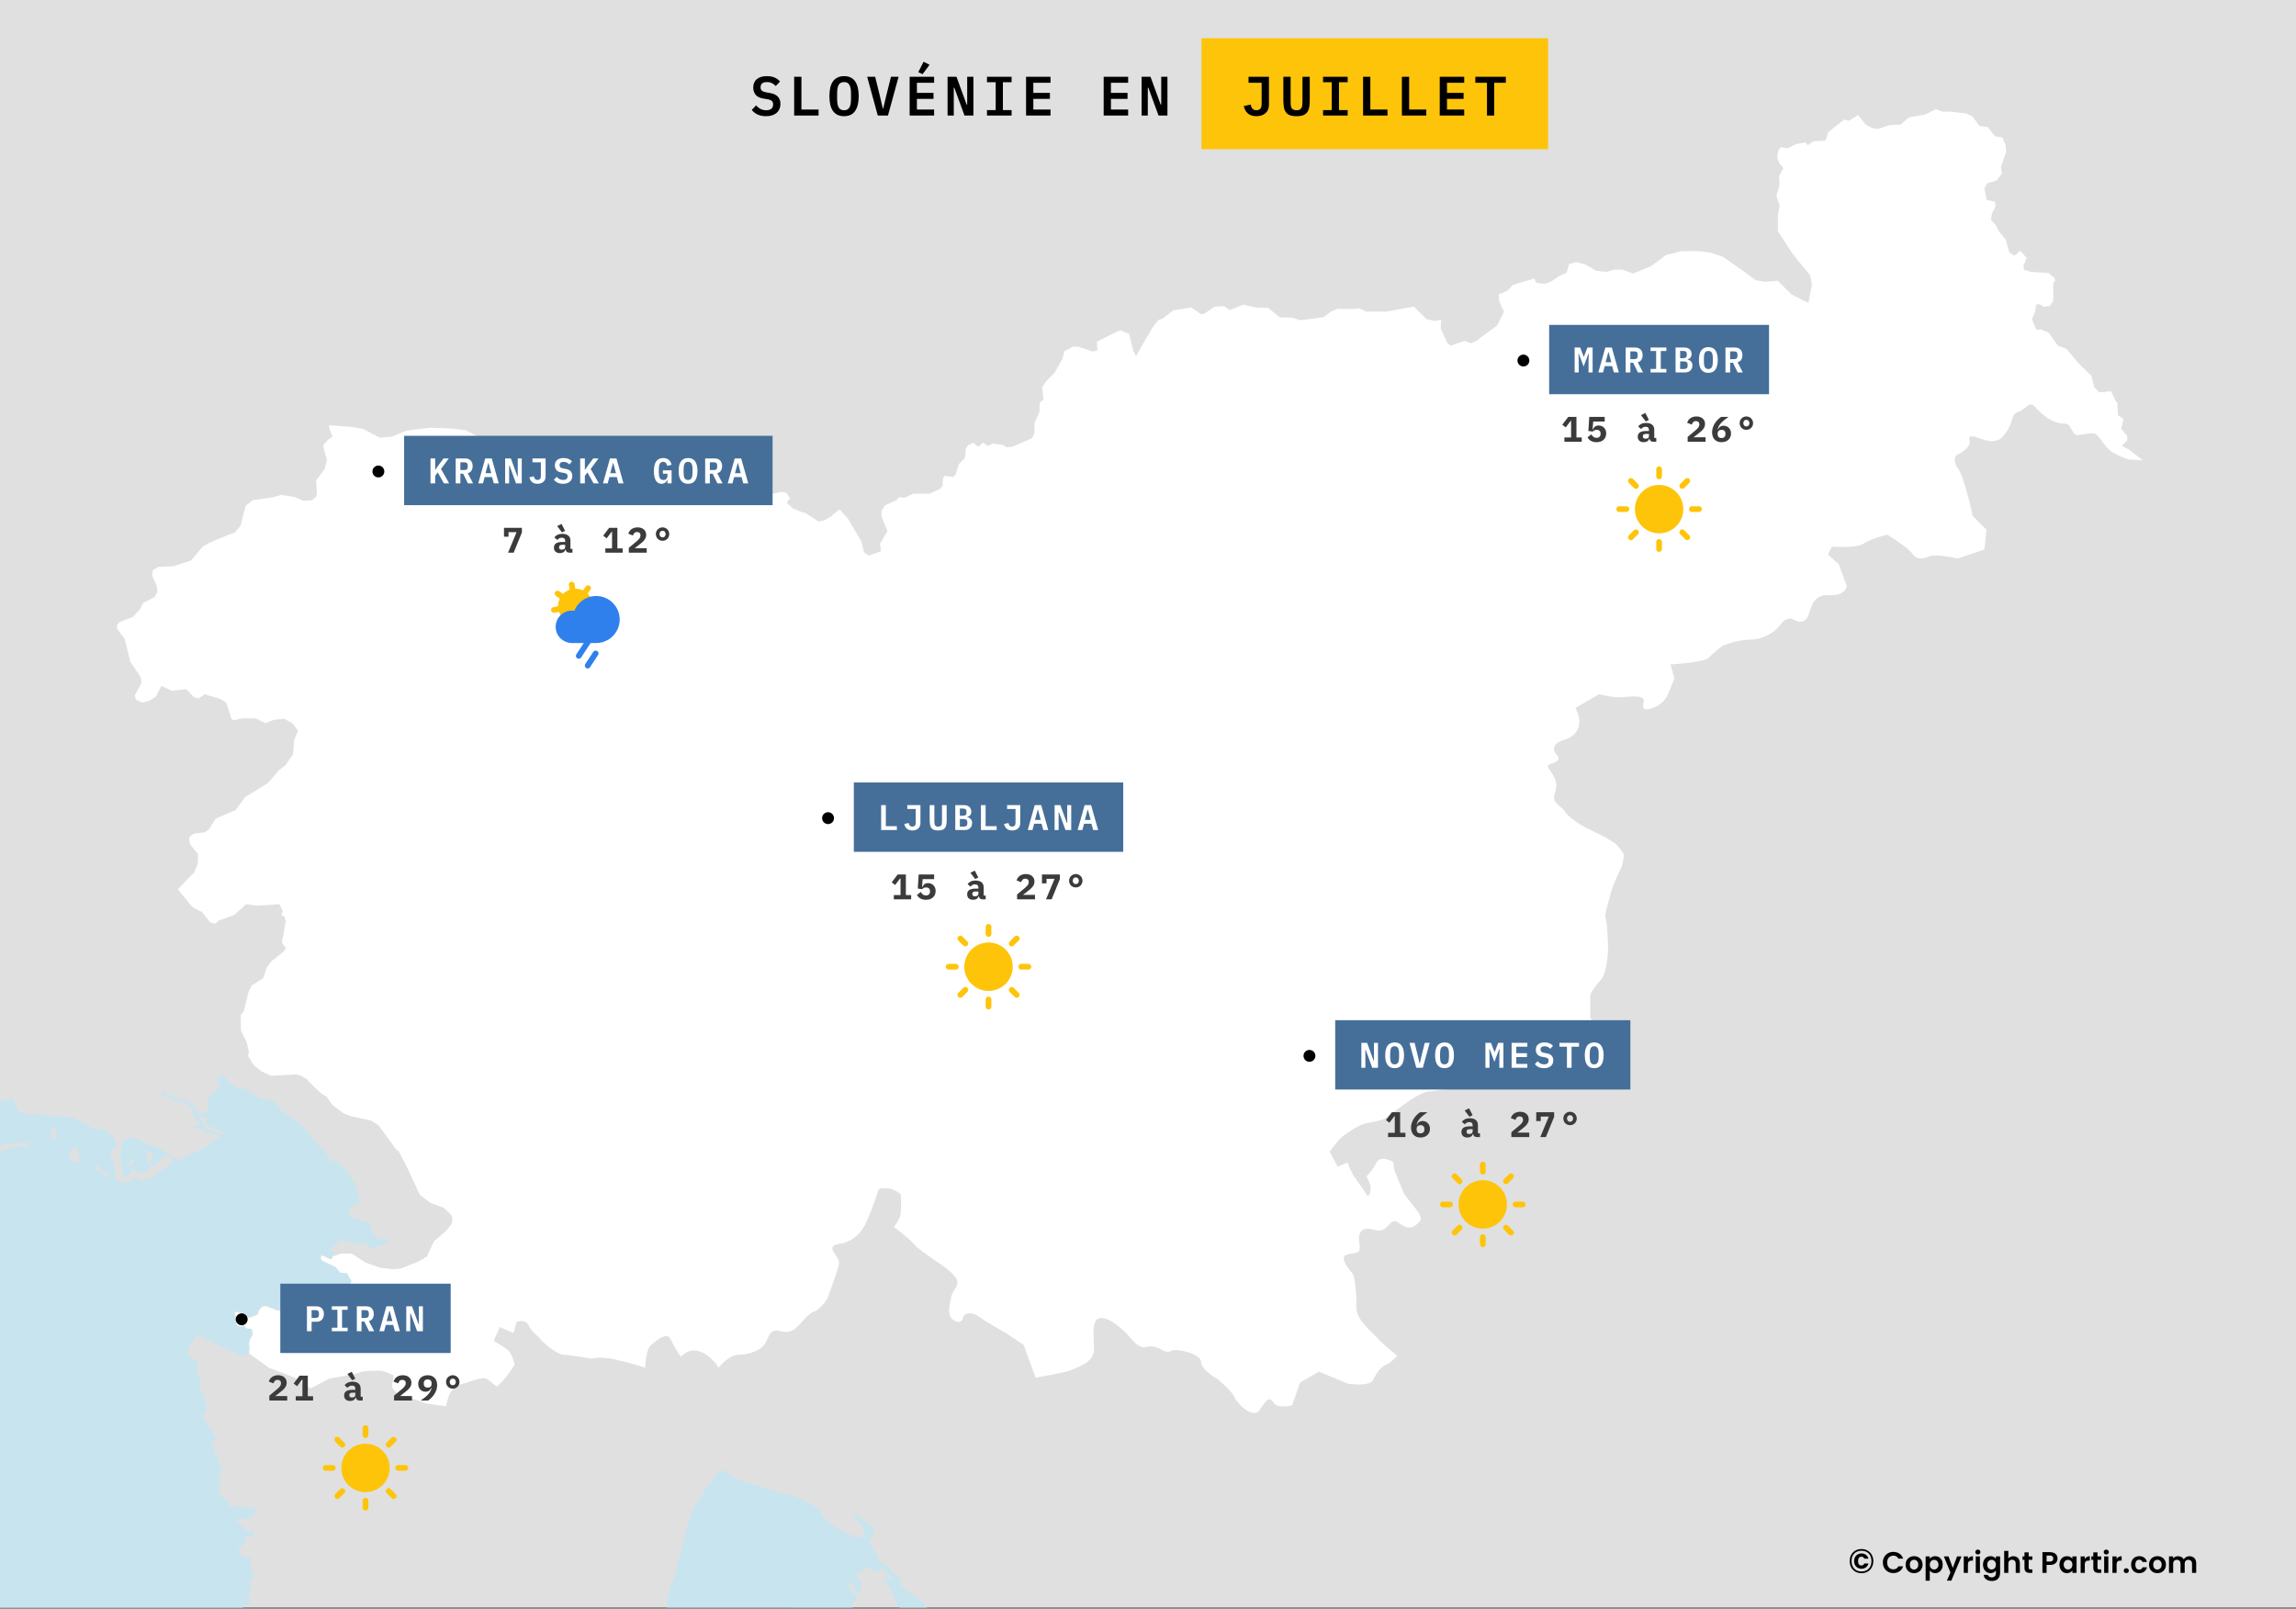 <svg width="1159" height="812" viewBox="0 0 1159 812" fill="none" xmlns="http://www.w3.org/2000/svg">
<rect x="0" y="0" width="1159" height="812" fill="#333333" stroke="none"/>
<g clip-path="url(#clip0_6535_43739)">
<path d="M1159.32 -45H0V811.537H1159.32V-45Z" fill="#E0E0E0"/>
<path d="M430.388 811.516L430.563 809.075L432.603 807.624L432.156 805.846L428.301 801.037L428.212 799.634L429.535 799.021L432.156 803.466L433.954 805.206L434.974 798.632L432.112 794.9L432.89 793.698L434.339 793.961L437.711 790.693L440.52 793.297L443.329 793.423L444.34 791.708L448.589 794.675L450.95 797.806L447.176 795.952L445.798 796.516L449.403 802.25L452.721 809.627L454.167 811.52L468.063 811.522L465.592 808.437L457.604 802.815L455.109 800.435L454.348 796.377L451.808 794.811L446.038 788.576L443.623 788.989L443.346 785.77L438.846 778.872L440.706 774.613C441.216 771.532 441.261 771.431 441.261 771.431L432.674 764.87L430.375 764.18L435.938 771.519L436.073 775.651L433.747 776.278L428.407 774.387L420.76 770.242L415.535 765.484L412.798 761.124L401.975 755.614L399.408 754.575L393.084 753.486L383.514 750.304L375.472 747.8L371.769 746.321L364.434 741.989L362.064 743.653L358.503 749.091L355.703 751.343L354.657 754.925L350.649 760.134L347.894 766.522L340.702 795.162L337.339 803.903L336.749 808.048L336.719 811.471L430.388 811.516Z" fill="#C8E5EF"/>
<path d="M48.739 588.184L48.775 590.688L52.237 592.254L53.856 594.796L54.732 593.994L54.16 591.891L50.277 590.113L49.696 588.421L48.739 588.184ZM67.308 586.444L67.648 585.303L66.807 584.966L66.047 585.567L65.591 586.494L64.705 587.62L64.571 588.448L65.967 588.073L67.308 586.444ZM73.632 580.896L73.391 581.823L74.214 582.788L74.814 584.063L74.787 584.792L74.312 586.556L75.028 587.396L76.137 585.769L76.915 584.854L77.166 583.715L76.674 582.449L75.001 581.559L73.632 580.896ZM35.822 580.808L34.705 583.35L34.991 584.39L38.282 586.856L40.062 586.907L40.617 585.792L38.908 579.443L36.699 579.594L35.822 580.808ZM26.125 574.76L28.013 574.61L28.71 572.456L27.127 569.013L26.179 569.087L25.733 570.002L26.413 571.78L25.42 573.496L26.125 574.76ZM113.277 572.555L113.518 571.629L104.287 567.834L103.688 566.682L105.021 564.354L101.049 563.614L100.602 564.529L102.534 566.545L103.294 569.15L108.375 571.367L113.277 572.555ZM122.529 811.532L0 811.537L-0.055 581.281L7.314 578.891L14.149 578.453L15.007 577.752L14.515 576.613L5.042 577.488L2.43 577.002L0.006 579.518L-0.013 554.623L0.793 555.711L3.021 555.035H6.59L9.274 560.984L13.326 562.437L16.152 562.826L18.586 562.273L21.833 562.876L24.758 563.364L37.353 563.926L39.607 566.055L43.05 566.87L46.646 569.649L49.688 569.95L53.454 570.362L58.454 575.673L58.338 579.528L56.2 580.757L55.888 584.263L57.587 587.408L58.499 595.797L63.705 597.288L68.625 594.019L70.664 596.147L77.122 594.169L86.148 587.419L87.024 584.427L83.455 583.073L81.282 584.776L79.162 587.732L76.478 588.696L73.938 591.639L71.263 592.19L69.242 591.038L66.612 591.175L64.313 594.307L61.817 593.618L61.593 590.199L60.654 582.849L61.576 576.475L64.68 574.708L67.685 574.396L69.715 574.96L75.288 578.215L78.222 578.403L80.288 579.506L87.256 584.177L89.868 585.666L93.053 584.051L104.261 578.88L108.375 574.984L112.087 573.644L104.681 571.878L102.624 570.675L97.517 569.173L101.139 567.745L97.616 562.573L96.658 559.456L94.413 557.214L86.39 555.122L83.072 553.583L80.773 549.387L83.939 552.569L94.047 555.661L97.142 557.615L100.871 562.674L104.933 560.533L104.914 554.334L111.641 547.522L109.092 545.182L112.124 542.276L116.901 547.485L120.317 549.239L122.849 549L128.412 552.582L130.773 554.311L137.992 555.676L142.259 560.546L145.417 563.164L149.129 565.319L152.402 568.311L155.488 571.78L163.744 581.059L167.358 586.131L169.773 586.005L175.086 591.24L177.286 594.106L179.057 597.25L181.177 602.799L181.007 607.945L178.476 608.282L175.604 612.415L177.814 615.483L180.55 615.058L182.822 616.272L186.471 616.912L187.786 621.495L190.577 625.614L196.14 625.388L194.789 628.231L190.781 628.82L187.668 630.986L184.833 627.994L179.824 627.605L175.423 627.268L171.899 626.014L169.841 627.917L167.032 630.397L169.107 633.491L168.052 634.354L167.076 635.357L162.433 633.24L161.968 634.667L162.45 635.832L169.258 639.038L171.995 642.018L175.126 642.231L177.505 646.225L176.163 648.768L176.432 650.221L178.284 651.311L180.163 651.487L180.798 654.292L180.235 655.507L177.721 655.632L176.523 656.934L175.377 656.683L174.009 653.854L172.569 653.09L170.664 653.54L168.92 655.757L167.131 655.907L162.372 654.091L150.413 657.835L148.749 657.472L147.506 660.326L144.751 661.467L142.354 660.879L140.672 661.341L134.151 658.862L132.361 659.226L130.733 661.029L130.134 663.17L126.636 664.611L124.857 664.561L120.125 661.83L118.864 661.994L118.416 662.921L119.418 664.498L119.312 667.791L120.117 668.844L121.468 669.207L122.953 668.531L124.474 670.121L125.565 670.233L127.184 670.408L127.622 673.314L126.396 675.444L125.699 677.798L126.056 679.562L125.751 682.756L123.166 684.946L98.926 673.876L95.043 681.091L94.954 684.071L99.158 686.788L99.891 693.612L101.662 697.883L100.598 701.177L102.888 704.959L104.578 711.106L102.243 715.777L107.744 723.691L109.632 726.736L106.796 727.487L108.684 733.835L110.16 736.766L110.697 739.573L112.925 741.913L110.706 742.677L110.983 747.323L111.063 751.356L110.544 754.75L115.052 757.254L115.786 760.585L118.926 760.173L130.339 762.176L127.539 764.881L124.337 767.247L121.528 766.208L119.328 767.411L124.48 772.833L127.816 772.632L127.584 776.753L124.399 775.2L122.906 779.595L120.661 781.488L120.875 784.793L124.668 786.571L127.218 785.105L126.081 788.261L127.092 792.318L128.156 795.149L126.287 798.179L126.77 802.738L125.097 806.295L127.11 808.324L124.444 810.303L122.529 811.532Z" fill="#C8E5EF"/>
<path d="M169.065 633.938L167.804 634.163L168.01 634.802L167.035 635.804L162.392 633.688L161.926 635.115L162.409 636.28L169.216 639.486L171.56 642.052L171.954 642.465L175.085 642.679L177.465 646.673L176.123 649.216L176.392 650.669L178.244 651.759L180.122 651.935L180.757 654.74L180.194 655.954L177.68 656.08L176.482 657.382L175.337 657.131L173.968 654.302L172.529 653.538L170.623 653.988L168.879 656.205L167.09 656.355L162.331 654.539L150.372 658.283L148.708 657.92L147.465 660.774L144.71 661.914L142.313 661.326L140.632 661.789L134.111 659.31L132.322 659.674L130.694 661.477L130.094 663.618L126.597 665.059L124.817 665.009L120.086 662.278L118.824 662.442L118.377 663.369L119.379 664.946L119.272 668.239L120.077 669.292L121.429 669.655L122.913 668.979L124.434 670.569L125.525 670.68L127.144 670.856L127.556 673.587L127.582 673.762L126.356 675.891L125.659 678.246L126.016 680.01L125.775 683.203L135.741 690.412L148.741 695.412L156.741 700.912L166.241 695.912C166.241 695.912 178.741 693.912 181.241 692.912C183.741 691.912 188.241 691.912 191.241 691.912C194.241 691.912 198.741 694.412 198.741 694.412L197.741 699.912C197.741 699.912 199.741 703.912 202.741 704.412C205.741 704.912 214.741 708.412 214.741 708.412L225.241 709.912C225.241 709.912 226.241 700.412 232.241 698.912C238.241 697.412 243.741 694.412 246.241 696.412C248.741 698.412 250.741 699.912 250.741 699.912C250.741 699.912 253.241 697.912 255.241 695.412C257.241 692.912 259.741 688.912 259.741 688.912C259.741 688.912 258.741 683.412 256.241 681.412C253.741 679.412 249.241 676.912 249.241 676.912L252.241 669.912L259.241 672.912L260.741 667.412C260.741 667.412 265.241 665.412 266.741 668.912C268.241 672.412 271.241 673.912 273.241 676.412C275.241 678.912 281.741 683.912 284.741 683.912C287.741 683.912 298.741 685.912 298.741 685.912C298.741 685.912 302.741 684.412 311.241 686.412C319.741 688.412 325.741 690.412 325.741 690.412C325.741 690.412 325.741 681.412 328.741 678.912C331.741 676.412 336.741 671.912 338.741 676.412C340.741 680.912 343.741 684.912 343.741 684.912C343.741 684.912 347.741 679.912 353.741 682.412C359.741 684.912 362.741 690.412 362.741 690.412C362.741 690.412 367.741 683.912 372.741 683.912C377.741 683.912 383.241 681.912 385.741 678.912C388.241 675.912 387.741 670.412 393.741 671.912C399.741 673.412 401.741 670.412 403.741 668.412C405.741 666.412 408.241 662.912 411.241 661.912C414.241 660.912 417.741 655.412 417.741 655.412C417.741 655.412 422.241 642.912 422.741 640.912C423.241 638.912 424.241 637.412 422.741 634.912C421.241 632.412 417.241 628.912 423.741 627.912C430.241 626.912 433.741 622.912 435.741 619.912C437.741 616.912 442.741 603.412 443.241 601.412C443.741 599.412 445.241 599.912 448.241 599.912C451.241 599.912 454.741 602.912 454.741 602.912C454.741 602.912 455.241 611.912 454.241 614.412C453.241 616.912 451.241 619.412 451.241 619.412C451.241 619.412 458.741 624.912 461.241 627.912C463.741 630.912 473.741 637.412 473.741 637.412C473.741 637.412 480.741 641.912 482.741 645.412C484.741 648.912 480.741 651.412 480.241 654.412C479.741 657.412 477.741 663.412 480.741 665.912C483.741 668.412 485.741 667.412 486.241 664.912C486.741 662.412 491.241 662.412 493.741 664.412C496.241 666.412 507.741 672.912 507.741 672.912L516.741 678.912L522.741 695.412C522.741 695.412 538.241 692.912 541.241 691.412C544.241 689.912 552.241 687.912 552.241 680.912C552.241 673.912 550.741 666.412 555.241 665.412C559.741 664.412 567.741 671.912 570.241 674.912C572.741 677.912 575.741 680.912 578.741 679.912C581.741 678.912 585.741 680.912 585.741 680.912C585.741 680.912 588.741 683.412 591.241 681.912C593.741 680.412 606.241 683.412 606.241 687.412C606.241 691.412 614.241 695.912 614.241 695.912C614.241 695.912 621.741 701.912 623.241 705.412C624.741 708.912 632.741 716.412 635.741 711.912C638.741 707.412 640.741 704.412 642.741 707.912C644.741 711.412 652.241 709.412 652.241 709.412L656.241 697.912L665.741 692.412L680.241 698.412C680.241 698.412 691.241 700.412 693.241 696.412C695.241 692.412 697.241 689.912 699.741 688.912C702.241 687.912 705.241 684.412 705.241 684.412C705.241 684.412 696.741 677.412 694.741 674.912C692.741 672.412 684.741 666.412 684.741 660.412C684.741 654.412 684.241 644.912 682.741 642.912C681.241 640.912 675.741 634.912 679.741 633.412C683.741 631.912 687.241 633.912 686.241 627.912C685.241 621.912 687.241 618.912 694.241 620.912C701.241 622.912 701.241 613.412 706.241 617.412C711.241 621.412 714.241 619.412 716.741 616.412C719.241 613.412 709.741 605.412 708.241 601.412C706.741 597.412 704.241 592.412 703.741 589.912C703.241 587.412 704.241 586.412 700.741 585.412C697.241 584.412 695.741 584.912 694.241 587.912C692.741 590.912 689.741 593.912 689.741 593.912C689.741 593.912 691.241 596.412 691.741 598.412C692.241 600.412 691.241 605.412 689.741 602.912C688.241 600.412 686.741 598.412 684.241 594.912C681.741 591.412 680.241 586.912 680.241 586.912L675.241 588.912L671.241 581.412C671.241 581.412 675.241 575.412 678.741 572.912C682.241 570.412 686.741 567.412 690.241 566.912C693.741 566.412 698.741 564.912 698.741 564.912C698.741 564.912 708.741 557.412 711.741 555.412C714.741 553.412 719.241 550.912 721.741 550.912C724.241 550.912 727.741 549.912 730.741 549.912C733.741 549.912 739.741 546.412 739.741 546.412C739.741 546.412 736.741 540.412 738.241 538.412C739.741 536.412 742.241 530.912 745.241 533.412C748.241 535.912 757.741 536.412 757.741 530.412C757.741 524.412 758.741 523.412 758.741 523.412L764.241 528.912L769.741 521.412L784.741 529.912L790.241 534.912L798.741 526.912L811.241 524.412L802.741 513.912C802.741 513.912 802.741 504.912 802.741 502.912C802.741 500.912 805.241 497.912 808.241 494.412C811.241 490.912 811.741 480.412 811.741 478.412C811.741 476.412 811.241 467.412 811.241 467.412L810.241 461.912C810.241 461.912 812.741 451.412 814.241 447.412C815.741 443.412 817.241 440.412 818.241 438.412C819.241 436.412 819.741 431.412 819.741 431.412C819.741 431.412 817.241 426.912 814.741 425.412C812.241 423.912 811.241 422.912 803.741 419.412C796.241 415.912 791.241 411.912 789.741 409.412C788.241 406.912 783.241 405.412 784.741 400.912C786.241 396.412 785.741 394.412 783.741 390.912C781.741 387.412 779.741 386.412 783.241 385.412C786.741 384.412 787.741 382.912 785.741 380.912C783.741 378.912 783.241 375.412 789.741 373.412C796.241 371.412 797.241 366.912 797.241 363.912C797.241 360.912 795.241 357.412 795.241 357.412L807.241 350.412C807.241 350.412 814.241 352.412 819.241 351.912C824.241 351.412 830.741 350.912 829.741 354.412C828.741 357.912 829.741 358.912 834.241 357.412C838.741 355.912 841.241 352.412 842.241 349.912C843.241 347.412 845.241 342.412 845.241 342.412L843.241 335.412C843.241 335.412 860.741 334.412 862.741 331.912C864.741 329.412 869.741 325.912 869.741 325.912C869.741 325.912 876.741 322.912 883.241 322.912C889.741 322.912 895.741 319.412 898.241 315.912C900.741 312.412 903.241 311.412 905.741 312.912C908.241 314.412 911.241 314.412 912.741 310.912C914.241 307.412 914.741 299.912 923.241 300.412C931.741 300.912 932.241 295.912 932.241 295.912L928.241 284.912L922.741 279.912L924.741 275.912C924.741 275.912 937.241 276.912 940.741 274.412C944.241 271.912 952.741 269.912 952.741 269.912C952.741 269.912 963.241 276.412 965.241 279.412C967.241 282.412 970.241 282.412 973.741 280.912C977.241 279.412 988.241 281.912 988.241 281.912L1001.74 277.412L1002.74 267.412L995.741 260.412C995.741 260.412 994.741 254.912 992.741 247.912C990.741 240.912 989.741 238.412 988.241 236.412C986.741 234.412 985.741 230.412 988.241 229.412C990.741 228.412 993.741 225.912 994.241 223.912C994.741 221.912 991.741 218.412 999.741 221.412C1007.74 224.412 1010.24 221.912 1013.24 217.412C1016.24 212.912 1015.24 208.912 1018.74 207.912C1022.24 206.912 1024.24 202.412 1026.74 204.912C1029.24 207.412 1032.24 210.912 1037.24 212.912C1042.24 214.912 1043.24 212.412 1045.24 215.912C1047.24 219.412 1047.24 219.912 1050.74 219.412C1054.24 218.912 1057.24 217.412 1059.74 220.912C1062.24 224.412 1063.74 226.412 1065.74 227.912C1067.74 229.412 1074.24 231.912 1074.24 231.912L1081.74 232.412L1078.99 230.294L1075.64 227.602L1073.9 226.55L1071.12 225.035L1073.87 222.204L1073.82 221.49L1073.7 219.925L1070.74 216.331L1070.85 215.88L1071.92 211.546L1069.07 209.505L1068.85 203.193L1068.42 203.169L1065.61 197.509L1059.79 198.071L1057.08 195.416L1055.75 189.756L1049.02 183.143L1048.68 182.73L1047.44 181.252L1044.66 177.921L1043.18 176.155L1038.8 174.438L1037.64 172.811L1034.19 167.953L1030.13 166.261L1027.98 166.538L1025.66 161.128L1027.3 157.296L1027.86 153.726L1029.37 153.501L1031.74 154.892L1034.77 154.454L1036.45 151.773L1036.46 148.242L1036.5 142.995L1037.46 141.504L1037 140.24L1034.06 137.785L1025.52 137.259L1021.73 136.195L1021.44 134.116L1022.99 130.184L1019.9 126.578L1016.84 129.082L1015.11 127.935L1014.27 127.38L1012.35 120.754L1008.97 116.723L1007.45 113.629L1005.05 111.011L1005.46 107.931L1007.31 104.225L1007.05 101.832L1002.91 100.967L1001.68 95.208L1003.15 92.503L1007.85 91.138L1010.55 87.594L1010.02 84.35L1010.47 83.022L1011.07 81.307L1012.16 78.14L1012.67 76.661L1012.45 73.455L1010.79 69.422L1007.06 68.784L1003.4 64.125L1002.97 64.087L999.13 63.563L995.686 58.703L992.341 57.263L984.765 56.386L980.462 56.336L977.205 55.108L971.65 57.877L963.609 59.254L959.512 62.835L953.465 63.198L947.973 65.152L946.425 64.827L944.582 64.438L941.47 62.598L937.927 58.003L933.402 60.995L930.968 60.331L922.945 66.68L921.38 71.038L915.351 71.301L912.542 73.317L911.335 71.901L908.195 72.453L906.88 72.678L904.794 73.698L902.345 74.895L898.839 74.281L897.658 75.971L897.121 79.451L897.934 81.981L900.225 84.899L898.042 88.894L898.292 93.665L896.691 98.736L898.309 103.783L897.496 108.379L897.416 116.644L905.162 128.541L913.838 139.059L914.616 143.756L914.465 144.569L912.872 152.947L906.307 149.616L904.357 148.627L901.665 145.96L898.078 142.416L897.39 141.726L896.737 141.778L890.816 142.278L886.262 141.413L880.52 137.157L869.723 129.63L863.104 127.401L856.494 126.725L848.56 126.801L841.045 128.767L833.434 134.339L824.426 138.083L818.863 136.131L814.793 136.105L810.974 137.245L805.758 136.655L800.472 133.587L795.723 132.297L792.019 133.338L790.812 137.708L789.425 138.296L787.376 139.147L787.278 139.211L782.948 142.153L780.104 143.243L776.374 142.942L775.131 142.253L774.576 140.576L763.681 143.82L761.06 146.674L756.56 148.614L756.793 152.134L759.181 157.318L758.967 157.756L755.8 164.269L747.213 170.531L745.639 171.895L742.678 173.286L739.216 172.082L732.23 174.512L730.503 172.973L729.457 170.643L727.257 165.785L727.498 161.364L724.251 162.028L720.02 161.089L713.831 154.79L699.778 157.282L692.72 157.246L689.93 157.422L685.537 155.343L685.511 155.855L679.723 155.98L675.34 155.868L672.067 157.158L667.952 160.151L656.422 161.654L652.209 160.326L646.01 160.226L645.456 159.762L640.053 155.304L634.382 155.342L627.611 153.777L620.723 156.556L617.942 154.564L613.218 154.753L607.681 158.521L606.384 158.672L602.721 156.184L601.313 155.228L592.251 156.669L586.804 160.864L584.854 161.49L582.349 164.47L579.693 168.953L578.521 170.693L577.689 172.31L576.302 174.764L574.826 177.368L573.887 179.035L573.485 179.761L572.107 177.219L570.363 170.132L569.969 168.528L568.887 168.091L565.452 166.7L561.399 168.58L559.709 169.443L553.725 172.473L553.94 176.919L551.677 177.433L544.512 175.053L541.74 174.928L537.249 177.32L536.319 181.09L532.24 188.34L528.098 192.399L526.05 195.567L526.631 201.065L526.702 201.727L524.814 203.192L524.699 208.038L522.203 213.498L522.167 218.858L520.78 221.288L511.299 225.407L508.187 225.796L506.111 224.568L501.336 223.956L498.509 225.07L496.245 223.316L493.902 225.596L491.326 223.517L488.821 224.656L488.624 224.919L487.112 226.96L487.542 226.974L487.032 231.181L484.125 234.161L482.273 239.759L481.056 240.736L476.817 240.247L476.011 241.563L475.841 245.269L474.499 246.76L469.275 249.227L461.171 249.189L456.6 251.28L453.953 250.967L452.065 252.745L446.734 255.099L444.91 258.017L445.098 261.123L447.987 268.061L444.195 274.51L444.785 278.242L438.506 280.471L436.126 278.819L434.865 273.51L428.013 261.776L427.431 261.136L423.844 257.167L420.096 260.01L420.087 260.423L415.937 262.739L413.253 263.253L405.883 258.519L405.865 258.934L402.984 257.768L400.212 256.654L397.135 253.749L398.825 251.433L396.812 248.678L394.477 248.278L378.34 251.984L371.622 252.147L365.96 255.027L359.476 254.577L357.409 253.048L349.216 250.056L346.452 249.855L341.818 251.91L335.495 254.715L333.473 254.739L329.886 251.109L319.349 250.72L308.893 253.85L306.468 250.256L302.694 245.886L296.361 235.556L288.535 230.947L284.071 230.584L276.271 227.94L272.031 227.378L263.399 232.962L260.733 232.976L256.574 230.058L255.42 229.394L249.83 224.773L235.053 217.16L227.512 216.295L216.957 215.944L205.168 217.423L197.6 220.477L191.715 220.915L183.217 216.519L177.492 215.518L166.104 214.653L166.159 216.094L167.84 220.376L165.542 222.067L163.108 224.772L163.805 227.677L164.235 229.455L165.005 231.947L164.003 236.568L159.548 242.616L159.986 248.915L159.718 250.568L157.633 252.46L153.358 252.849L148.519 250.846L142.159 249.831L137.221 251.121L127.587 252.499L123.983 255.379L121.442 265.309L118.455 268.941L115.986 269.692L105.959 273.849L102.273 276.004L96.423 282.954L87.621 285.808L80.16 286.121L77.138 287.788L76.842 290.567L79.132 295.79L79.482 298.683L78.122 301.338L72.191 304.468L70.608 307.624L66.994 311.456L65.152 312.17L60.331 314.049L59.016 315.565L59.168 317.53L62.961 322.476L65.716 334.01L71.021 341.787L71.467 344.58L67.988 351.091L68.668 353.27L71.924 354.698L75.771 353.571L78.803 351.492L81.398 346.295L86.327 348.4L86.317 348.801L93.983 347.886L98 352.019L100.218 352.496L104.11 350.129L104.092 350.755L111.238 352.808L114.261 354.762L116.873 362.989L118.134 363.54L122.402 362.627L124.512 362.651L129.298 362.726L133.788 365.031L138.511 363.314L143.511 362.839L147.68 365.13L150.426 368.824L148.467 373.708L147.93 380.722L144.156 386.168L140.677 388.961L135.292 395.298L123.842 402.298L118.985 408.848L108.788 413.306L105.568 418.477L103.403 420.169L97.768 420.831L95.496 422.623L95.818 426.042L100.005 431.213L99.87 435.759L98.153 440.242L89.754 448.884L96.9 457.65L101.158 460.142L101.588 459.941L105.229 464.488L106.07 465.539L108.584 466.341L110.534 464.638L118.012 461.971L124.309 456.473L129.471 457.15L135.732 456.812L136.985 456.75L140.983 456.386L142.71 459.819L142.128 462.072L142.925 462.461L143.667 462.838L143.864 463.613L144.23 465.116L144.069 466.005L143.828 467.319L142.316 475.698L143.577 477.601L144.338 478.739L143.435 479.918L143.014 480.456L142.326 481.007L141.128 481.972L137.165 485.14L134.526 488.572L132.997 493.682L126.645 497.726L126.744 498.139L125.51 500.482L125.448 500.743L123.104 510.312L121.565 512.328L121.637 520.28L124.616 526.354L125.493 530.548L125.528 530.736L125.716 531.651L125.153 532.979L127.335 536.509L128.068 537.698L131.977 540.816L136.754 543.021L139.723 542.87L141.253 542.796L145.502 542.583L146.038 542.557L149.625 542.382L152.13 543.071L155.44 545.136L155.422 545.55L161.97 551.836L164.859 553.576L167.882 557.897L173.741 562.217L177.283 563.456L187.212 565.622L191.031 568.026L200.495 580.912L201.121 580.938L204.091 586.598L205.084 588.501L205.576 589.439L206.301 591.005L211.954 603.176L217.178 607.159L218.242 607.559L224.128 609.764L227.992 613.508L228.439 615.798L227.84 618.041L224.959 621.56L220.54 625.341L219.037 626.631L215.522 634.258L211.237 636.812L205.843 638.954L205.252 639.192L202.408 640.331L198.821 640.732L192.148 640.006L192.022 639.994L184.553 637.388L177.558 632.83L172.003 632.755L169.065 633.938Z" fill="white"/>
<path d="M939.681 781.964C940.837 781.964 941.863 782.225 942.758 782.746C943.665 783.256 944.367 783.976 944.866 784.905C945.376 785.823 945.631 786.871 945.631 788.05C945.631 789.229 945.376 790.283 944.866 791.212C944.367 792.13 943.665 792.85 942.758 793.371C941.863 793.881 940.837 794.136 939.681 794.136C938.514 794.136 937.477 793.881 936.57 793.371C935.675 792.85 934.972 792.13 934.462 791.212C933.963 790.283 933.714 789.229 933.714 788.05C933.714 786.871 933.963 785.823 934.462 784.905C934.972 783.976 935.675 783.256 936.57 782.746C937.477 782.225 938.514 781.964 939.681 781.964ZM939.681 782.831C938.661 782.831 937.771 783.046 937.012 783.477C936.253 783.896 935.669 784.503 935.261 785.296C934.853 786.078 934.649 786.996 934.649 788.05C934.649 789.093 934.853 790.011 935.261 790.804C935.669 791.586 936.253 792.198 937.012 792.64C937.771 793.071 938.661 793.286 939.681 793.286C940.69 793.286 941.574 793.071 942.333 792.64C943.092 792.198 943.676 791.586 944.084 790.804C944.492 790.011 944.696 789.093 944.696 788.05C944.696 786.996 944.492 786.078 944.084 785.296C943.676 784.503 943.092 783.896 942.333 783.477C941.585 783.046 940.701 782.831 939.681 782.831ZM939.664 784.174C938.95 784.174 938.31 784.333 937.743 784.65C937.176 784.967 936.729 785.421 936.4 786.01C936.083 786.588 935.924 787.262 935.924 788.033C935.924 788.804 936.083 789.484 936.4 790.073C936.729 790.662 937.176 791.116 937.743 791.433C938.31 791.75 938.95 791.909 939.664 791.909C940.537 791.909 941.29 791.671 941.925 791.195C942.56 790.708 942.973 790.067 943.166 789.274H941.075C940.95 789.591 940.769 789.835 940.531 790.005C940.304 790.175 939.998 790.26 939.613 790.26C939.092 790.26 938.678 790.073 938.372 789.699C938.077 789.314 937.93 788.758 937.93 788.033C937.93 787.308 938.077 786.758 938.372 786.384C938.678 786.01 939.092 785.823 939.613 785.823C939.976 785.823 940.282 785.908 940.531 786.078C940.792 786.248 940.973 786.492 941.075 786.809H943.166C942.973 785.993 942.56 785.353 941.925 784.888C941.302 784.412 940.548 784.174 939.664 784.174ZM950.447 788.75C950.447 787.72 950.677 786.8 951.137 785.99C951.607 785.17 952.242 784.535 953.042 784.085C953.852 783.625 954.757 783.395 955.757 783.395C956.927 783.395 957.952 783.695 958.832 784.295C959.712 784.895 960.327 785.725 960.677 786.785H958.262C958.022 786.285 957.682 785.91 957.242 785.66C956.812 785.41 956.312 785.285 955.742 785.285C955.132 785.285 954.587 785.43 954.107 785.72C953.637 786 953.267 786.4 952.997 786.92C952.737 787.44 952.607 788.05 952.607 788.75C952.607 789.44 952.737 790.05 952.997 790.58C953.267 791.1 953.637 791.505 954.107 791.795C954.587 792.075 955.132 792.215 955.742 792.215C956.312 792.215 956.812 792.09 957.242 791.84C957.682 791.58 958.022 791.2 958.262 790.7H960.677C960.327 791.77 959.712 792.605 958.832 793.205C957.962 793.795 956.937 794.09 955.757 794.09C954.757 794.09 953.852 793.865 953.042 793.415C952.242 792.955 951.607 792.32 951.137 791.51C950.677 790.7 950.447 789.78 950.447 788.75ZM966.161 794.135C965.361 794.135 964.641 793.96 964.001 793.61C963.361 793.25 962.856 792.745 962.486 792.095C962.126 791.445 961.946 790.695 961.946 789.845C961.946 788.995 962.131 788.245 962.501 787.595C962.881 786.945 963.396 786.445 964.046 786.095C964.696 785.735 965.421 785.555 966.221 785.555C967.021 785.555 967.746 785.735 968.396 786.095C969.046 786.445 969.556 786.945 969.926 787.595C970.306 788.245 970.496 788.995 970.496 789.845C970.496 790.695 970.301 791.445 969.911 792.095C969.531 792.745 969.011 793.25 968.351 793.61C967.701 793.96 966.971 794.135 966.161 794.135ZM966.161 792.305C966.541 792.305 966.896 792.215 967.226 792.035C967.566 791.845 967.836 791.565 968.036 791.195C968.236 790.825 968.336 790.375 968.336 789.845C968.336 789.055 968.126 788.45 967.706 788.03C967.296 787.6 966.791 787.385 966.191 787.385C965.591 787.385 965.086 787.6 964.676 788.03C964.276 788.45 964.076 789.055 964.076 789.845C964.076 790.635 964.271 791.245 964.661 791.675C965.061 792.095 965.561 792.305 966.161 792.305ZM974.136 786.89C974.406 786.51 974.776 786.195 975.246 785.945C975.726 785.685 976.271 785.555 976.881 785.555C977.591 785.555 978.231 785.73 978.801 786.08C979.381 786.43 979.836 786.93 980.166 787.58C980.506 788.22 980.676 788.965 980.676 789.815C980.676 790.665 980.506 791.42 980.166 792.08C979.836 792.73 979.381 793.235 978.801 793.595C978.231 793.955 977.591 794.135 976.881 794.135C976.271 794.135 975.731 794.01 975.261 793.76C974.801 793.51 974.426 793.195 974.136 792.815V797.96H972.036V785.69H974.136V786.89ZM978.531 789.815C978.531 789.315 978.426 788.885 978.216 788.525C978.016 788.155 977.746 787.875 977.406 787.685C977.076 787.495 976.716 787.4 976.326 787.4C975.946 787.4 975.586 787.5 975.246 787.7C974.916 787.89 974.646 788.17 974.436 788.54C974.236 788.91 974.136 789.345 974.136 789.845C974.136 790.345 974.236 790.78 974.436 791.15C974.646 791.52 974.916 791.805 975.246 792.005C975.586 792.195 975.946 792.29 976.326 792.29C976.716 792.29 977.076 792.19 977.406 791.99C977.746 791.79 978.016 791.505 978.216 791.135C978.426 790.765 978.531 790.325 978.531 789.815ZM990.152 785.69L985.007 797.93H982.772L984.572 793.79L981.242 785.69H983.597L985.742 791.495L987.917 785.69H990.152ZM993.384 786.98C993.654 786.54 994.004 786.195 994.434 785.945C994.874 785.695 995.374 785.57 995.934 785.57V787.775H995.379C994.719 787.775 994.219 787.93 993.879 788.24C993.549 788.55 993.384 789.09 993.384 789.86V794H991.284V785.69H993.384V786.98ZM998.413 784.7C998.043 784.7 997.733 784.585 997.483 784.355C997.243 784.115 997.123 783.82 997.123 783.47C997.123 783.12 997.243 782.83 997.483 782.6C997.733 782.36 998.043 782.24 998.413 782.24C998.783 782.24 999.088 782.36 999.328 782.6C999.578 782.83 999.703 783.12 999.703 783.47C999.703 783.82 999.578 784.115 999.328 784.355C999.088 784.585 998.783 784.7 998.413 784.7ZM999.448 785.69V794H997.348V785.69H999.448ZM1004.78 785.555C1005.4 785.555 1005.94 785.68 1006.41 785.93C1006.88 786.17 1007.25 786.485 1007.52 786.875V785.69H1009.64V794.06C1009.64 794.83 1009.48 795.515 1009.17 796.115C1008.86 796.725 1008.4 797.205 1007.78 797.555C1007.16 797.915 1006.41 798.095 1005.53 798.095C1004.35 798.095 1003.38 797.82 1002.62 797.27C1001.87 796.72 1001.44 795.97 1001.34 795.02H1003.43C1003.54 795.4 1003.77 795.7 1004.13 795.92C1004.5 796.15 1004.95 796.265 1005.47 796.265C1006.08 796.265 1006.57 796.08 1006.95 795.71C1007.33 795.35 1007.52 794.8 1007.52 794.06V792.77C1007.25 793.16 1006.88 793.485 1006.4 793.745C1005.93 794.005 1005.39 794.135 1004.78 794.135C1004.08 794.135 1003.44 793.955 1002.86 793.595C1002.28 793.235 1001.82 792.73 1001.48 792.08C1001.15 791.42 1000.98 790.665 1000.98 789.815C1000.98 788.975 1001.15 788.23 1001.48 787.58C1001.82 786.93 1002.27 786.43 1002.84 786.08C1003.42 785.73 1004.07 785.555 1004.78 785.555ZM1007.52 789.845C1007.52 789.335 1007.42 788.9 1007.22 788.54C1007.02 788.17 1006.75 787.89 1006.41 787.7C1006.07 787.5 1005.71 787.4 1005.32 787.4C1004.93 787.4 1004.57 787.495 1004.24 787.685C1003.91 787.875 1003.64 788.155 1003.43 788.525C1003.23 788.885 1003.13 789.315 1003.13 789.815C1003.13 790.315 1003.23 790.755 1003.43 791.135C1003.64 791.505 1003.91 791.79 1004.24 791.99C1004.58 792.19 1004.94 792.29 1005.32 792.29C1005.71 792.29 1006.07 792.195 1006.41 792.005C1006.75 791.805 1007.02 791.525 1007.22 791.165C1007.42 790.795 1007.52 790.355 1007.52 789.845ZM1016.37 785.57C1017 785.57 1017.56 785.71 1018.05 785.99C1018.54 786.26 1018.92 786.665 1019.19 787.205C1019.47 787.735 1019.61 788.375 1019.61 789.125V794H1017.51V789.41C1017.51 788.75 1017.34 788.245 1017.01 787.895C1016.68 787.535 1016.23 787.355 1015.66 787.355C1015.08 787.355 1014.62 787.535 1014.28 787.895C1013.95 788.245 1013.79 788.75 1013.79 789.41V794H1011.69V782.9H1013.79V786.725C1014.06 786.365 1014.42 786.085 1014.87 785.885C1015.32 785.675 1015.82 785.57 1016.37 785.57ZM1024.05 787.415V791.435C1024.05 791.715 1024.12 791.92 1024.25 792.05C1024.39 792.17 1024.62 792.23 1024.94 792.23H1025.91V794H1024.59C1022.82 794 1021.94 793.14 1021.94 791.42V787.415H1020.95V785.69H1021.94V783.635H1024.05V785.69H1025.91V787.415H1024.05ZM1038.63 786.77C1038.63 787.33 1038.5 787.855 1038.23 788.345C1037.97 788.835 1037.55 789.23 1036.98 789.53C1036.42 789.83 1035.71 789.98 1034.85 789.98H1033.1V794H1031V783.53H1034.85C1035.66 783.53 1036.35 783.67 1036.92 783.95C1037.49 784.23 1037.92 784.615 1038.2 785.105C1038.49 785.595 1038.63 786.15 1038.63 786.77ZM1034.76 788.285C1035.34 788.285 1035.77 788.155 1036.05 787.895C1036.33 787.625 1036.47 787.25 1036.47 786.77C1036.47 785.75 1035.9 785.24 1034.76 785.24H1033.1V788.285H1034.76ZM1039.58 789.815C1039.58 788.975 1039.75 788.23 1040.08 787.58C1040.42 786.93 1040.87 786.43 1041.44 786.08C1042.02 785.73 1042.67 785.555 1043.38 785.555C1044 785.555 1044.54 785.68 1045 785.93C1045.47 786.18 1045.84 786.495 1046.12 786.875V785.69H1048.24V794H1046.12V792.785C1045.85 793.175 1045.48 793.5 1045 793.76C1044.53 794.01 1043.98 794.135 1043.36 794.135C1042.66 794.135 1042.02 793.955 1041.44 793.595C1040.87 793.235 1040.42 792.73 1040.08 792.08C1039.75 791.42 1039.58 790.665 1039.58 789.815ZM1046.12 789.845C1046.12 789.335 1046.02 788.9 1045.82 788.54C1045.62 788.17 1045.35 787.89 1045.01 787.7C1044.67 787.5 1044.31 787.4 1043.92 787.4C1043.53 787.4 1043.17 787.495 1042.84 787.685C1042.51 787.875 1042.24 788.155 1042.03 788.525C1041.83 788.885 1041.73 789.315 1041.73 789.815C1041.73 790.315 1041.83 790.755 1042.03 791.135C1042.24 791.505 1042.51 791.79 1042.84 791.99C1043.18 792.19 1043.54 792.29 1043.92 792.29C1044.31 792.29 1044.67 792.195 1045.01 792.005C1045.35 791.805 1045.62 791.525 1045.82 791.165C1046.02 790.795 1046.12 790.355 1046.12 789.845ZM1052.39 786.98C1052.66 786.54 1053.01 786.195 1053.44 785.945C1053.88 785.695 1054.38 785.57 1054.94 785.57V787.775H1054.38C1053.72 787.775 1053.22 787.93 1052.88 788.24C1052.55 788.55 1052.39 789.09 1052.39 789.86V794H1050.29V785.69H1052.39V786.98ZM1058.8 787.415V791.435C1058.8 791.715 1058.86 791.92 1058.99 792.05C1059.13 792.17 1059.36 792.23 1059.68 792.23H1060.66V794H1059.34C1057.57 794 1056.68 793.14 1056.68 791.42V787.415H1055.69V785.69H1056.68V783.635H1058.8V785.69H1060.66V787.415H1058.8ZM1063.23 784.7C1062.86 784.7 1062.55 784.585 1062.3 784.355C1062.06 784.115 1061.94 783.82 1061.94 783.47C1061.94 783.12 1062.06 782.83 1062.3 782.6C1062.55 782.36 1062.86 782.24 1063.23 782.24C1063.6 782.24 1063.91 782.36 1064.15 782.6C1064.4 782.83 1064.52 783.12 1064.52 783.47C1064.52 783.82 1064.4 784.115 1064.15 784.355C1063.91 784.585 1063.6 784.7 1063.23 784.7ZM1064.27 785.69V794H1062.17V785.69H1064.27ZM1068.44 786.98C1068.71 786.54 1069.06 786.195 1069.49 785.945C1069.93 785.695 1070.43 785.57 1070.99 785.57V787.775H1070.44C1069.78 787.775 1069.28 787.93 1068.94 788.24C1068.61 788.55 1068.44 789.09 1068.44 789.86V794H1066.34V785.69H1068.44V786.98ZM1073.34 794.105C1072.96 794.105 1072.64 793.99 1072.39 793.76C1072.15 793.52 1072.03 793.225 1072.03 792.875C1072.03 792.525 1072.15 792.235 1072.39 792.005C1072.64 791.765 1072.96 791.645 1073.34 791.645C1073.71 791.645 1074.01 791.765 1074.25 792.005C1074.49 792.235 1074.61 792.525 1074.61 792.875C1074.61 793.225 1074.49 793.52 1074.25 793.76C1074.01 793.99 1073.71 794.105 1073.34 794.105ZM1075.76 789.845C1075.76 788.985 1075.94 788.235 1076.29 787.595C1076.64 786.945 1077.12 786.445 1077.74 786.095C1078.36 785.735 1079.07 785.555 1079.87 785.555C1080.9 785.555 1081.75 785.815 1082.42 786.335C1083.1 786.845 1083.56 787.565 1083.79 788.495H1081.52C1081.4 788.135 1081.2 787.855 1080.91 787.655C1080.63 787.445 1080.28 787.34 1079.86 787.34C1079.26 787.34 1078.78 787.56 1078.43 788C1078.08 788.43 1077.91 789.045 1077.91 789.845C1077.91 790.635 1078.08 791.25 1078.43 791.69C1078.78 792.12 1079.26 792.335 1079.86 792.335C1080.71 792.335 1081.26 791.955 1081.52 791.195H1083.79C1083.56 792.095 1083.1 792.81 1082.42 793.34C1081.74 793.87 1080.89 794.135 1079.87 794.135C1079.07 794.135 1078.36 793.96 1077.74 793.61C1077.12 793.25 1076.64 792.75 1076.29 792.11C1075.94 791.46 1075.76 790.705 1075.76 789.845ZM1089.02 794.135C1088.22 794.135 1087.5 793.96 1086.86 793.61C1086.22 793.25 1085.71 792.745 1085.34 792.095C1084.98 791.445 1084.8 790.695 1084.8 789.845C1084.8 788.995 1084.99 788.245 1085.36 787.595C1085.74 786.945 1086.25 786.445 1086.9 786.095C1087.55 785.735 1088.28 785.555 1089.08 785.555C1089.88 785.555 1090.6 785.735 1091.25 786.095C1091.9 786.445 1092.41 786.945 1092.78 787.595C1093.16 788.245 1093.35 788.995 1093.35 789.845C1093.35 790.695 1093.16 791.445 1092.77 792.095C1092.39 792.745 1091.87 793.25 1091.21 793.61C1090.56 793.96 1089.83 794.135 1089.02 794.135ZM1089.02 792.305C1089.4 792.305 1089.75 792.215 1090.08 792.035C1090.42 791.845 1090.69 791.565 1090.89 791.195C1091.09 790.825 1091.19 790.375 1091.19 789.845C1091.19 789.055 1090.98 788.45 1090.56 788.03C1090.15 787.6 1089.65 787.385 1089.05 787.385C1088.45 787.385 1087.94 787.6 1087.53 788.03C1087.13 788.45 1086.93 789.055 1086.93 789.845C1086.93 790.635 1087.13 791.245 1087.52 791.675C1087.92 792.095 1088.42 792.305 1089.02 792.305ZM1105.21 785.57C1106.23 785.57 1107.05 785.885 1107.67 786.515C1108.3 787.135 1108.62 788.005 1108.62 789.125V794H1106.52V789.41C1106.52 788.76 1106.35 788.265 1106.02 787.925C1105.69 787.575 1105.24 787.4 1104.67 787.4C1104.1 787.4 1103.65 787.575 1103.31 787.925C1102.98 788.265 1102.81 788.76 1102.81 789.41V794H1100.71V789.41C1100.71 788.76 1100.55 788.265 1100.22 787.925C1099.89 787.575 1099.44 787.4 1098.87 787.4C1098.29 787.4 1097.83 787.575 1097.49 787.925C1097.16 788.265 1096.99 788.76 1096.99 789.41V794H1094.89V785.69H1096.99V786.695C1097.26 786.345 1097.61 786.07 1098.03 785.87C1098.46 785.67 1098.93 785.57 1099.44 785.57C1100.09 785.57 1100.67 785.71 1101.18 785.99C1101.69 786.26 1102.08 786.65 1102.36 787.16C1102.63 786.68 1103.02 786.295 1103.53 786.005C1104.05 785.715 1104.61 785.57 1105.21 785.57Z" fill="black"/>
<circle cx="191" cy="238" r="3" fill="black"/>
<rect width="186" height="35" transform="translate(204 220)" fill="#456F99"/>
<path d="M220.986 238.492L219.672 240.22V244H217.314V231.436H219.672V237.088H219.78L221.238 235L223.884 231.436H226.548L222.606 236.728L226.728 244H224.064L220.986 238.492ZM232.391 244H230.033V231.436H234.803C236.027 231.436 236.963 231.784 237.611 232.48C238.259 233.176 238.583 234.124 238.583 235.324C238.583 236.248 238.367 237.028 237.935 237.664C237.515 238.288 236.909 238.684 236.117 238.852L238.799 244H236.207L233.813 239.122H232.391V244ZM234.317 237.286C234.953 237.286 235.409 237.16 235.685 236.908C235.961 236.644 236.099 236.23 236.099 235.666V234.982C236.099 234.418 235.961 234.01 235.685 233.758C235.409 233.494 234.953 233.362 234.317 233.362H232.391V237.286H234.317ZM249.268 244L248.386 240.814H244.66L243.796 244H241.42L244.948 231.436H248.224L251.77 244H249.268ZM246.604 233.758H246.46L245.074 238.888H247.99L246.604 233.758ZM257.181 234.982H257.001V244H254.985V231.436H257.883L261.177 240.454H261.357V231.436H263.373V244H260.475L257.181 234.982ZM275.408 231.436V240.562C275.408 241.126 275.312 241.636 275.12 242.092C274.928 242.536 274.652 242.914 274.292 243.226C273.944 243.538 273.518 243.784 273.014 243.964C272.522 244.132 271.97 244.216 271.358 244.216C270.17 244.216 269.234 243.916 268.55 243.316C267.878 242.716 267.446 241.918 267.254 240.922L269.468 240.454C269.576 240.982 269.768 241.42 270.044 241.768C270.332 242.104 270.77 242.272 271.358 242.272C271.898 242.272 272.312 242.116 272.6 241.804C272.888 241.48 273.032 240.976 273.032 240.292V233.38H268.784V231.436H275.408ZM284.221 244.216C283.141 244.216 282.217 244.03 281.449 243.658C280.693 243.286 280.075 242.794 279.595 242.182L281.017 240.706C281.485 241.246 281.989 241.648 282.529 241.912C283.081 242.164 283.669 242.29 284.293 242.29C285.013 242.29 285.565 242.128 285.949 241.804C286.333 241.48 286.525 241.012 286.525 240.4C286.525 239.896 286.381 239.518 286.093 239.266C285.805 239.002 285.319 238.816 284.635 238.708L283.303 238.492C282.139 238.288 281.311 237.868 280.819 237.232C280.327 236.584 280.081 235.822 280.081 234.946C280.081 233.746 280.471 232.828 281.251 232.192C282.031 231.544 283.111 231.22 284.491 231.22C285.475 231.22 286.321 231.376 287.029 231.688C287.749 232 288.325 232.426 288.757 232.966L287.371 234.442C287.035 234.046 286.633 233.734 286.165 233.506C285.697 233.266 285.145 233.146 284.509 233.146C283.141 233.146 282.457 233.71 282.457 234.838C282.457 235.318 282.601 235.684 282.889 235.936C283.177 236.188 283.669 236.374 284.365 236.494L285.679 236.728C286.771 236.932 287.581 237.334 288.109 237.934C288.637 238.534 288.901 239.302 288.901 240.238C288.901 240.826 288.799 241.366 288.595 241.858C288.391 242.338 288.091 242.758 287.695 243.118C287.299 243.466 286.807 243.736 286.219 243.928C285.643 244.12 284.977 244.216 284.221 244.216ZM296.544 238.492L295.23 240.22V244H292.872V231.436H295.23V237.088H295.338L296.796 235L299.442 231.436H302.106L298.164 236.728L302.286 244H299.622L296.544 238.492ZM312.233 244L311.351 240.814H307.625L306.761 244H304.385L307.913 231.436H311.189L314.735 244H312.233ZM309.569 233.758H309.425L308.039 238.888H310.955L309.569 233.758ZM336.915 242.254H336.771C336.663 242.506 336.531 242.752 336.375 242.992C336.219 243.232 336.027 243.442 335.799 243.622C335.571 243.802 335.301 243.946 334.989 244.054C334.689 244.162 334.341 244.216 333.945 244.216C332.673 244.216 331.707 243.658 331.047 242.542C330.399 241.414 330.075 239.836 330.075 237.808C330.075 235.672 330.459 234.04 331.227 232.912C331.995 231.784 333.177 231.22 334.773 231.22C335.397 231.22 335.943 231.304 336.411 231.472C336.891 231.64 337.299 231.874 337.635 232.174C337.983 232.474 338.265 232.834 338.481 233.254C338.709 233.662 338.889 234.106 339.021 234.586L336.861 235.198C336.777 234.934 336.681 234.676 336.573 234.424C336.477 234.172 336.345 233.956 336.177 233.776C336.021 233.584 335.829 233.434 335.601 233.326C335.373 233.206 335.091 233.146 334.755 233.146C333.975 233.146 333.417 233.458 333.081 234.082C332.745 234.706 332.577 235.558 332.577 236.638V238.654C332.577 239.194 332.613 239.692 332.685 240.148C332.769 240.592 332.901 240.976 333.081 241.3C333.261 241.624 333.495 241.876 333.783 242.056C334.071 242.224 334.431 242.308 334.863 242.308C335.535 242.308 336.045 242.11 336.393 241.714C336.741 241.306 336.915 240.79 336.915 240.166V239.14H334.629V237.43H339.021V244H336.915V242.254ZM347.33 244.216C346.514 244.216 345.806 244.072 345.206 243.784C344.606 243.484 344.108 243.058 343.712 242.506C343.328 241.954 343.04 241.276 342.848 240.472C342.668 239.668 342.578 238.75 342.578 237.718C342.578 236.698 342.668 235.786 342.848 234.982C343.04 234.166 343.328 233.482 343.712 232.93C344.108 232.378 344.606 231.958 345.206 231.67C345.806 231.37 346.514 231.22 347.33 231.22C348.962 231.22 350.162 231.79 350.93 232.93C351.698 234.07 352.082 235.666 352.082 237.718C352.082 239.77 351.698 241.366 350.93 242.506C350.162 243.646 348.962 244.216 347.33 244.216ZM347.33 242.29C347.75 242.29 348.104 242.212 348.392 242.056C348.68 241.888 348.908 241.654 349.076 241.354C349.256 241.054 349.382 240.688 349.454 240.256C349.538 239.812 349.58 239.32 349.58 238.78V236.638C349.58 235.558 349.412 234.706 349.076 234.082C348.752 233.458 348.17 233.146 347.33 233.146C346.49 233.146 345.902 233.458 345.566 234.082C345.242 234.706 345.08 235.558 345.08 236.638V238.798C345.08 239.878 345.242 240.73 345.566 241.354C345.902 241.978 346.49 242.29 347.33 242.29ZM358.321 244H355.963V231.436H360.733C361.957 231.436 362.893 231.784 363.541 232.48C364.189 233.176 364.513 234.124 364.513 235.324C364.513 236.248 364.297 237.028 363.865 237.664C363.445 238.288 362.839 238.684 362.047 238.852L364.729 244H362.137L359.743 239.122H358.321V244ZM360.247 237.286C360.883 237.286 361.339 237.16 361.615 236.908C361.891 236.644 362.029 236.23 362.029 235.666V234.982C362.029 234.418 361.891 234.01 361.615 233.758C361.339 233.494 360.883 233.362 360.247 233.362H358.321V237.286H360.247ZM375.198 244L374.316 240.814H370.59L369.726 244H367.35L370.878 231.436H374.154L377.7 244H375.198ZM372.534 233.758H372.39L371.004 238.888H373.92L372.534 233.758Z" fill="white"/>
<path d="M256.452 279L260.772 268.632H256.704V270.918H254.418V266.436H263.454V268.776L259.296 279H256.452ZM287.452 279C286.9 279 286.456 278.862 286.12 278.586C285.784 278.298 285.586 277.89 285.526 277.362H285.436C285.268 277.974 284.932 278.436 284.428 278.748C283.936 279.06 283.33 279.216 282.61 279.216C281.71 279.216 280.984 278.976 280.432 278.496C279.892 278.004 279.622 277.32 279.622 276.444C279.622 275.472 279.976 274.752 280.684 274.284C281.392 273.816 282.43 273.582 283.798 273.582H285.292V273.114C285.292 272.562 285.16 272.148 284.896 271.872C284.644 271.584 284.212 271.44 283.6 271.44C283.036 271.44 282.58 271.548 282.232 271.764C281.884 271.98 281.584 272.262 281.332 272.61L279.874 271.314C280.186 270.786 280.672 270.354 281.332 270.018C282.004 269.67 282.862 269.496 283.906 269.496C285.178 269.496 286.168 269.79 286.876 270.378C287.596 270.954 287.956 271.83 287.956 273.006V277.074H288.982V279H287.452ZM283.618 277.47C284.086 277.47 284.482 277.356 284.806 277.128C285.13 276.9 285.292 276.57 285.292 276.138V275.022H283.87C282.778 275.022 282.232 275.388 282.232 276.12V276.48C282.232 276.804 282.358 277.05 282.61 277.218C282.862 277.386 283.198 277.47 283.618 277.47ZM281.26 265.572L283.474 264.474L285.256 267.966L283.672 268.74L281.26 265.572ZM305.564 279V276.822H308.948V268.398H308.786L306.23 271.746L304.502 270.396L307.508 266.436H311.648V276.822H314.312V279H305.564ZM326.455 279H317.419V276.534L321.379 273.24C322.063 272.652 322.555 272.142 322.855 271.71C323.155 271.278 323.305 270.822 323.305 270.342V270.162C323.305 269.634 323.149 269.238 322.837 268.974C322.525 268.698 322.105 268.56 321.577 268.56C320.977 268.56 320.515 268.734 320.191 269.082C319.867 269.43 319.639 269.844 319.507 270.324L317.149 269.424C317.293 268.992 317.491 268.584 317.743 268.2C317.995 267.804 318.313 267.462 318.697 267.174C319.093 266.886 319.549 266.658 320.065 266.49C320.581 266.31 321.175 266.22 321.847 266.22C322.531 266.22 323.143 266.316 323.683 266.508C324.223 266.7 324.679 266.964 325.051 267.3C325.423 267.636 325.705 268.038 325.897 268.506C326.089 268.962 326.185 269.46 326.185 270C326.185 270.528 326.095 271.014 325.915 271.458C325.747 271.89 325.507 272.298 325.195 272.682C324.895 273.066 324.535 273.438 324.115 273.798C323.707 274.158 323.269 274.518 322.801 274.878L320.407 276.732H326.455V279ZM334.458 272.988C333.978 272.988 333.534 272.904 333.126 272.736C332.718 272.556 332.358 272.316 332.046 272.016C331.746 271.716 331.506 271.362 331.326 270.954C331.158 270.534 331.074 270.084 331.074 269.604C331.074 269.124 331.158 268.68 331.326 268.272C331.506 267.852 331.746 267.492 332.046 267.192C332.358 266.892 332.718 266.658 333.126 266.49C333.534 266.31 333.978 266.22 334.458 266.22C334.938 266.22 335.382 266.31 335.79 266.49C336.198 266.658 336.552 266.892 336.852 267.192C337.164 267.492 337.404 267.852 337.572 268.272C337.752 268.68 337.842 269.124 337.842 269.604C337.842 270.084 337.752 270.534 337.572 270.954C337.404 271.362 337.164 271.716 336.852 272.016C336.552 272.316 336.198 272.556 335.79 272.736C335.382 272.904 334.938 272.988 334.458 272.988ZM334.458 271.278C334.926 271.278 335.298 271.116 335.574 270.792C335.862 270.468 336.006 270.072 336.006 269.604C336.006 269.136 335.862 268.74 335.574 268.416C335.298 268.092 334.926 267.93 334.458 267.93C333.99 267.93 333.612 268.092 333.324 268.416C333.048 268.74 332.91 269.136 332.91 269.604C332.91 270.072 333.048 270.468 333.324 270.792C333.612 271.116 333.99 271.278 334.458 271.278Z" fill="#3B3B3B"/>
<circle cx="418" cy="413" r="3" fill="black"/>
<rect width="136" height="35" transform="translate(431 395)" fill="#456F99"/>
<path d="M444.8 419V406.436H447.158V417.056H452.72V419H444.8ZM464.629 406.436V415.562C464.629 416.126 464.533 416.636 464.341 417.092C464.149 417.536 463.873 417.914 463.513 418.226C463.165 418.538 462.739 418.784 462.235 418.964C461.743 419.132 461.191 419.216 460.579 419.216C459.391 419.216 458.455 418.916 457.771 418.316C457.099 417.716 456.667 416.918 456.475 415.922L458.689 415.454C458.797 415.982 458.989 416.42 459.265 416.768C459.553 417.104 459.991 417.272 460.579 417.272C461.119 417.272 461.533 417.116 461.821 416.804C462.109 416.48 462.253 415.976 462.253 415.292V408.38H458.005V406.436H464.629ZM471.66 406.436V414.266C471.66 414.734 471.672 415.154 471.696 415.526C471.732 415.898 471.81 416.216 471.93 416.48C472.062 416.732 472.254 416.93 472.506 417.074C472.77 417.218 473.13 417.29 473.586 417.29C474.042 417.29 474.396 417.218 474.648 417.074C474.912 416.93 475.104 416.732 475.224 416.48C475.356 416.216 475.434 415.898 475.458 415.526C475.494 415.154 475.512 414.734 475.512 414.266V406.436H477.87V413.906C477.87 414.794 477.816 415.568 477.708 416.228C477.6 416.888 477.39 417.44 477.078 417.884C476.766 418.328 476.328 418.664 475.764 418.892C475.212 419.108 474.486 419.216 473.586 419.216C472.686 419.216 471.954 419.108 471.39 418.892C470.838 418.664 470.406 418.328 470.094 417.884C469.782 417.44 469.572 416.888 469.464 416.228C469.356 415.568 469.302 414.794 469.302 413.906V406.436H471.66ZM482.219 406.436H486.593C487.781 406.436 488.693 406.736 489.329 407.336C489.977 407.924 490.301 408.728 490.301 409.748C490.301 410.468 490.121 411.044 489.761 411.476C489.413 411.908 488.915 412.22 488.267 412.412V412.502C489.023 412.682 489.617 413.012 490.049 413.492C490.493 413.96 490.715 414.626 490.715 415.49C490.715 416.018 490.625 416.498 490.445 416.93C490.277 417.35 490.031 417.716 489.707 418.028C489.395 418.34 489.011 418.58 488.555 418.748C488.111 418.916 487.607 419 487.043 419H482.219V406.436ZM486.323 417.29C486.983 417.29 487.475 417.17 487.799 416.93C488.135 416.678 488.303 416.252 488.303 415.652V415.058C488.303 414.47 488.135 414.056 487.799 413.816C487.475 413.564 486.983 413.438 486.323 413.438H484.523V417.29H486.323ZM486.017 411.8C486.653 411.8 487.121 411.686 487.421 411.458C487.733 411.23 487.889 410.834 487.889 410.27V409.676C487.889 409.112 487.733 408.716 487.421 408.488C487.121 408.26 486.653 408.146 486.017 408.146H484.523V411.8H486.017ZM495.172 419V406.436H497.53V417.056H503.092V419H495.172ZM515.001 406.436V415.562C515.001 416.126 514.905 416.636 514.713 417.092C514.521 417.536 514.245 417.914 513.885 418.226C513.537 418.538 513.111 418.784 512.607 418.964C512.115 419.132 511.563 419.216 510.951 419.216C509.763 419.216 508.827 418.916 508.143 418.316C507.471 417.716 507.039 416.918 506.847 415.922L509.061 415.454C509.169 415.982 509.361 416.42 509.637 416.768C509.925 417.104 510.363 417.272 510.951 417.272C511.491 417.272 511.905 417.116 512.193 416.804C512.481 416.48 512.625 415.976 512.625 415.292V408.38H508.377V406.436H515.001ZM526.64 419L525.758 415.814H522.032L521.168 419H518.792L522.32 406.436H525.596L529.142 419H526.64ZM523.976 408.758H523.832L522.446 413.888H525.362L523.976 408.758ZM534.553 409.982H534.373V419H532.357V406.436H535.255L538.549 415.454H538.729V406.436H540.745V419H537.847L534.553 409.982ZM551.826 419L550.944 415.814H547.218L546.354 419H543.978L547.506 406.436H550.782L554.328 419H551.826ZM549.162 408.758H549.018L547.632 413.888H550.548L549.162 408.758Z" fill="white"/>
<path d="M451.192 454V451.822H454.576V443.398H454.414L451.858 446.746L450.13 445.396L453.136 441.436H457.276V451.822H459.94V454H451.192ZM471.543 443.794H465.729L465.441 447.772H465.603C465.735 447.484 465.885 447.22 466.053 446.98C466.221 446.728 466.419 446.518 466.647 446.35C466.875 446.17 467.139 446.032 467.439 445.936C467.739 445.84 468.081 445.792 468.465 445.792C468.981 445.792 469.467 445.882 469.923 446.062C470.391 446.242 470.799 446.506 471.147 446.854C471.507 447.19 471.789 447.61 471.993 448.114C472.197 448.606 472.299 449.164 472.299 449.788C472.299 450.424 472.191 451.012 471.975 451.552C471.759 452.092 471.441 452.56 471.021 452.956C470.613 453.352 470.103 453.664 469.491 453.892C468.879 454.108 468.183 454.216 467.403 454.216C466.791 454.216 466.245 454.15 465.765 454.018C465.285 453.886 464.859 453.712 464.487 453.496C464.127 453.268 463.809 453.01 463.533 452.722C463.269 452.422 463.041 452.116 462.849 451.804L464.811 450.256C464.955 450.496 465.105 450.724 465.261 450.94C465.429 451.156 465.615 451.348 465.819 451.516C466.035 451.672 466.269 451.798 466.521 451.894C466.785 451.978 467.085 452.02 467.421 452.02C468.093 452.02 468.597 451.84 468.933 451.48C469.281 451.108 469.455 450.616 469.455 450.004V449.86C469.455 449.272 469.281 448.81 468.933 448.474C468.585 448.138 468.105 447.97 467.493 447.97C466.989 447.97 466.569 448.072 466.233 448.276C465.909 448.468 465.663 448.66 465.495 448.852L463.281 448.546L463.749 441.436H471.543V443.794ZM496.045 454C495.493 454 495.049 453.862 494.713 453.586C494.377 453.298 494.179 452.89 494.119 452.362H494.029C493.861 452.974 493.525 453.436 493.021 453.748C492.529 454.06 491.923 454.216 491.203 454.216C490.303 454.216 489.577 453.976 489.025 453.496C488.485 453.004 488.215 452.32 488.215 451.444C488.215 450.472 488.569 449.752 489.277 449.284C489.985 448.816 491.023 448.582 492.391 448.582H493.885V448.114C493.885 447.562 493.753 447.148 493.489 446.872C493.237 446.584 492.805 446.44 492.193 446.44C491.629 446.44 491.173 446.548 490.825 446.764C490.477 446.98 490.177 447.262 489.925 447.61L488.467 446.314C488.779 445.786 489.265 445.354 489.925 445.018C490.597 444.67 491.455 444.496 492.499 444.496C493.771 444.496 494.761 444.79 495.469 445.378C496.189 445.954 496.549 446.83 496.549 448.006V452.074H497.575V454H496.045ZM492.211 452.47C492.679 452.47 493.075 452.356 493.399 452.128C493.723 451.9 493.885 451.57 493.885 451.138V450.022H492.463C491.371 450.022 490.825 450.388 490.825 451.12V451.48C490.825 451.804 490.951 452.05 491.203 452.218C491.455 452.386 491.791 452.47 492.211 452.47ZM489.853 440.572L492.067 439.474L493.849 442.966L492.265 443.74L489.853 440.572ZM522.455 454H513.419V451.534L517.379 448.24C518.063 447.652 518.555 447.142 518.855 446.71C519.155 446.278 519.305 445.822 519.305 445.342V445.162C519.305 444.634 519.149 444.238 518.837 443.974C518.525 443.698 518.105 443.56 517.577 443.56C516.977 443.56 516.515 443.734 516.191 444.082C515.867 444.43 515.639 444.844 515.507 445.324L513.149 444.424C513.293 443.992 513.491 443.584 513.743 443.2C513.995 442.804 514.313 442.462 514.697 442.174C515.093 441.886 515.549 441.658 516.065 441.49C516.581 441.31 517.175 441.22 517.847 441.22C518.531 441.22 519.143 441.316 519.683 441.508C520.223 441.7 520.679 441.964 521.051 442.3C521.423 442.636 521.705 443.038 521.897 443.506C522.089 443.962 522.185 444.46 522.185 445C522.185 445.528 522.095 446.014 521.915 446.458C521.747 446.89 521.507 447.298 521.195 447.682C520.895 448.066 520.535 448.438 520.115 448.798C519.707 449.158 519.269 449.518 518.801 449.878L516.407 451.732H522.455V454ZM528.01 454L532.33 443.632H528.262V445.918H525.976V441.436H535.012V443.776L530.854 454H528.01ZM543.051 447.988C542.571 447.988 542.127 447.904 541.719 447.736C541.311 447.556 540.951 447.316 540.639 447.016C540.339 446.716 540.099 446.362 539.919 445.954C539.751 445.534 539.667 445.084 539.667 444.604C539.667 444.124 539.751 443.68 539.919 443.272C540.099 442.852 540.339 442.492 540.639 442.192C540.951 441.892 541.311 441.658 541.719 441.49C542.127 441.31 542.571 441.22 543.051 441.22C543.531 441.22 543.975 441.31 544.383 441.49C544.791 441.658 545.145 441.892 545.445 442.192C545.757 442.492 545.997 442.852 546.165 443.272C546.345 443.68 546.435 444.124 546.435 444.604C546.435 445.084 546.345 445.534 546.165 445.954C545.997 446.362 545.757 446.716 545.445 447.016C545.145 447.316 544.791 447.556 544.383 447.736C543.975 447.904 543.531 447.988 543.051 447.988ZM543.051 446.278C543.519 446.278 543.891 446.116 544.167 445.792C544.455 445.468 544.599 445.072 544.599 444.604C544.599 444.136 544.455 443.74 544.167 443.416C543.891 443.092 543.519 442.93 543.051 442.93C542.583 442.93 542.205 443.092 541.917 443.416C541.641 443.74 541.503 444.136 541.503 444.604C541.503 445.072 541.641 445.468 541.917 445.792C542.205 446.116 542.583 446.278 543.051 446.278Z" fill="#3B3B3B"/>
<path d="M499 498.781C504.954 498.781 509.781 493.954 509.781 488C509.781 482.045 504.954 477.218 499 477.218C493.046 477.218 488.219 482.045 488.219 488C488.219 493.954 493.046 498.781 499 498.781Z" fill="#FEC40A" stroke="#FEC40A" stroke-width="2.883" stroke-linecap="round" stroke-linejoin="round"/>
<path d="M499 471.468V467.875" stroke="#FEC40A" stroke-width="2.883" stroke-linecap="round" stroke-linejoin="round"/>
<path d="M487.299 476.302L484.766 473.768" stroke="#FEC40A" stroke-width="2.883" stroke-linecap="round" stroke-linejoin="round"/>
<path d="M482.469 488.001H478.875" stroke="#FEC40A" stroke-width="2.883" stroke-linecap="round" stroke-linejoin="round"/>
<path d="M487.299 499.698L484.766 502.232" stroke="#FEC40A" stroke-width="2.883" stroke-linecap="round" stroke-linejoin="round"/>
<path d="M499 504.532V508.125" stroke="#FEC40A" stroke-width="2.883" stroke-linecap="round" stroke-linejoin="round"/>
<path d="M510.695 499.698L513.229 502.232" stroke="#FEC40A" stroke-width="2.883" stroke-linecap="round" stroke-linejoin="round"/>
<path d="M515.531 488.001H519.125" stroke="#FEC40A" stroke-width="2.883" stroke-linecap="round" stroke-linejoin="round"/>
<path d="M510.695 476.302L513.229 473.768" stroke="#FEC40A" stroke-width="2.883" stroke-linecap="round" stroke-linejoin="round"/>
<circle cx="769" cy="182" r="3" fill="black"/>
<rect width="111" height="35" transform="translate(782 164)" fill="#456F99"/>
<path d="M801.884 182.186L801.992 178.55H801.83L799.4 185.012L796.97 178.55H796.808L796.916 182.186V188H794.864V175.436H797.672L799.418 180.062H799.544L801.308 175.436H803.936V188H801.884V182.186ZM814.675 188L813.793 184.814H810.067L809.203 188H806.827L810.355 175.436H813.631L817.177 188H814.675ZM812.011 177.758H811.867L810.481 182.888H813.397L812.011 177.758ZM822.984 188H820.626V175.436H825.396C826.62 175.436 827.556 175.784 828.204 176.48C828.852 177.176 829.176 178.124 829.176 179.324C829.176 180.248 828.96 181.028 828.528 181.664C828.108 182.288 827.502 182.684 826.71 182.852L829.392 188H826.8L824.406 183.122H822.984V188ZM824.91 181.286C825.546 181.286 826.002 181.16 826.278 180.908C826.554 180.644 826.692 180.23 826.692 179.666V178.982C826.692 178.418 826.554 178.01 826.278 177.758C826.002 177.494 825.546 177.362 824.91 177.362H822.984V181.286H824.91ZM833.183 188V186.236H836.009V177.2H833.183V175.436H841.175V177.2H838.349V186.236H841.175V188H833.183ZM845.812 175.436H850.186C851.374 175.436 852.286 175.736 852.922 176.336C853.57 176.924 853.894 177.728 853.894 178.748C853.894 179.468 853.714 180.044 853.354 180.476C853.006 180.908 852.508 181.22 851.86 181.412V181.502C852.616 181.682 853.21 182.012 853.642 182.492C854.086 182.96 854.308 183.626 854.308 184.49C854.308 185.018 854.218 185.498 854.038 185.93C853.87 186.35 853.624 186.716 853.3 187.028C852.988 187.34 852.604 187.58 852.148 187.748C851.704 187.916 851.2 188 850.636 188H845.812V175.436ZM849.916 186.29C850.576 186.29 851.068 186.17 851.392 185.93C851.728 185.678 851.896 185.252 851.896 184.652V184.058C851.896 183.47 851.728 183.056 851.392 182.816C851.068 182.564 850.576 182.438 849.916 182.438H848.116V186.29H849.916ZM849.61 180.8C850.246 180.8 850.714 180.686 851.014 180.458C851.326 180.23 851.482 179.834 851.482 179.27V178.676C851.482 178.112 851.326 177.716 851.014 177.488C850.714 177.26 850.246 177.146 849.61 177.146H848.116V180.8H849.61ZM862.365 188.216C861.549 188.216 860.841 188.072 860.241 187.784C859.641 187.484 859.143 187.058 858.747 186.506C858.363 185.954 858.075 185.276 857.883 184.472C857.703 183.668 857.613 182.75 857.613 181.718C857.613 180.698 857.703 179.786 857.883 178.982C858.075 178.166 858.363 177.482 858.747 176.93C859.143 176.378 859.641 175.958 860.241 175.67C860.841 175.37 861.549 175.22 862.365 175.22C863.997 175.22 865.197 175.79 865.965 176.93C866.733 178.07 867.117 179.666 867.117 181.718C867.117 183.77 866.733 185.366 865.965 186.506C865.197 187.646 863.997 188.216 862.365 188.216ZM862.365 186.29C862.785 186.29 863.139 186.212 863.427 186.056C863.715 185.888 863.943 185.654 864.111 185.354C864.291 185.054 864.417 184.688 864.489 184.256C864.573 183.812 864.615 183.32 864.615 182.78V180.638C864.615 179.558 864.447 178.706 864.111 178.082C863.787 177.458 863.205 177.146 862.365 177.146C861.525 177.146 860.937 177.458 860.601 178.082C860.277 178.706 860.115 179.558 860.115 180.638V182.798C860.115 183.878 860.277 184.73 860.601 185.354C860.937 185.978 861.525 186.29 862.365 186.29ZM873.356 188H870.998V175.436H875.768C876.992 175.436 877.928 175.784 878.576 176.48C879.224 177.176 879.548 178.124 879.548 179.324C879.548 180.248 879.332 181.028 878.9 181.664C878.48 182.288 877.874 182.684 877.082 182.852L879.764 188H877.172L874.778 183.122H873.356V188ZM875.282 181.286C875.918 181.286 876.374 181.16 876.65 180.908C876.926 180.644 877.064 180.23 877.064 179.666V178.982C877.064 178.418 876.926 178.01 876.65 177.758C876.374 177.494 875.918 177.362 875.282 177.362H873.356V181.286H875.282Z" fill="white"/>
<path d="M789.692 223V220.822H793.076V212.398H792.914L790.358 215.746L788.63 214.396L791.636 210.436H795.776V220.822H798.44V223H789.692ZM810.043 212.794H804.229L803.941 216.772H804.103C804.235 216.484 804.385 216.22 804.553 215.98C804.721 215.728 804.919 215.518 805.147 215.35C805.375 215.17 805.639 215.032 805.939 214.936C806.239 214.84 806.581 214.792 806.965 214.792C807.481 214.792 807.967 214.882 808.423 215.062C808.891 215.242 809.299 215.506 809.647 215.854C810.007 216.19 810.289 216.61 810.493 217.114C810.697 217.606 810.799 218.164 810.799 218.788C810.799 219.424 810.691 220.012 810.475 220.552C810.259 221.092 809.941 221.56 809.521 221.956C809.113 222.352 808.603 222.664 807.991 222.892C807.379 223.108 806.683 223.216 805.903 223.216C805.291 223.216 804.745 223.15 804.265 223.018C803.785 222.886 803.359 222.712 802.987 222.496C802.627 222.268 802.309 222.01 802.033 221.722C801.769 221.422 801.541 221.116 801.349 220.804L803.311 219.256C803.455 219.496 803.605 219.724 803.761 219.94C803.929 220.156 804.115 220.348 804.319 220.516C804.535 220.672 804.769 220.798 805.021 220.894C805.285 220.978 805.585 221.02 805.921 221.02C806.593 221.02 807.097 220.84 807.433 220.48C807.781 220.108 807.955 219.616 807.955 219.004V218.86C807.955 218.272 807.781 217.81 807.433 217.474C807.085 217.138 806.605 216.97 805.993 216.97C805.489 216.97 805.069 217.072 804.733 217.276C804.409 217.468 804.163 217.66 803.995 217.852L801.781 217.546L802.249 210.436H810.043V212.794ZM834.545 223C833.993 223 833.549 222.862 833.213 222.586C832.877 222.298 832.679 221.89 832.619 221.362H832.529C832.361 221.974 832.025 222.436 831.521 222.748C831.029 223.06 830.423 223.216 829.703 223.216C828.803 223.216 828.077 222.976 827.525 222.496C826.985 222.004 826.715 221.32 826.715 220.444C826.715 219.472 827.069 218.752 827.777 218.284C828.485 217.816 829.523 217.582 830.891 217.582H832.385V217.114C832.385 216.562 832.253 216.148 831.989 215.872C831.737 215.584 831.305 215.44 830.693 215.44C830.129 215.44 829.673 215.548 829.325 215.764C828.977 215.98 828.677 216.262 828.425 216.61L826.967 215.314C827.279 214.786 827.765 214.354 828.425 214.018C829.097 213.67 829.955 213.496 830.999 213.496C832.271 213.496 833.261 213.79 833.969 214.378C834.689 214.954 835.049 215.83 835.049 217.006V221.074H836.075V223H834.545ZM830.711 221.47C831.179 221.47 831.575 221.356 831.899 221.128C832.223 220.9 832.385 220.57 832.385 220.138V219.022H830.963C829.871 219.022 829.325 219.388 829.325 220.12V220.48C829.325 220.804 829.451 221.05 829.703 221.218C829.955 221.386 830.291 221.47 830.711 221.47ZM828.353 209.572L830.567 208.474L832.349 211.966L830.765 212.74L828.353 209.572ZM860.955 223H851.919V220.534L855.879 217.24C856.563 216.652 857.055 216.142 857.355 215.71C857.655 215.278 857.805 214.822 857.805 214.342V214.162C857.805 213.634 857.649 213.238 857.337 212.974C857.025 212.698 856.605 212.56 856.077 212.56C855.477 212.56 855.015 212.734 854.691 213.082C854.367 213.43 854.139 213.844 854.007 214.324L851.649 213.424C851.793 212.992 851.991 212.584 852.243 212.2C852.495 211.804 852.813 211.462 853.197 211.174C853.593 210.886 854.049 210.658 854.565 210.49C855.081 210.31 855.675 210.22 856.347 210.22C857.031 210.22 857.643 210.316 858.183 210.508C858.723 210.7 859.179 210.964 859.551 211.3C859.923 211.636 860.205 212.038 860.397 212.506C860.589 212.962 860.685 213.46 860.685 214C860.685 214.528 860.595 215.014 860.415 215.458C860.247 215.89 860.007 216.298 859.695 216.682C859.395 217.066 859.035 217.438 858.615 217.798C858.207 218.158 857.769 218.518 857.301 218.878L854.907 220.732H860.955V223ZM869.03 223.216C868.274 223.216 867.596 223.102 866.996 222.874C866.408 222.634 865.91 222.298 865.502 221.866C865.094 221.422 864.782 220.894 864.566 220.282C864.35 219.67 864.242 218.986 864.242 218.23C864.242 217.354 864.38 216.526 864.656 215.746C864.932 214.954 865.286 214.228 865.718 213.568C866.162 212.896 866.654 212.296 867.194 211.768C867.746 211.24 868.292 210.796 868.832 210.436H872.558C871.778 210.976 871.076 211.498 870.452 212.002C869.84 212.494 869.3 212.992 868.832 213.496C868.376 213.988 867.998 214.498 867.698 215.026C867.41 215.554 867.2 216.124 867.068 216.736L867.23 216.79C867.338 216.55 867.47 216.316 867.626 216.088C867.782 215.86 867.974 215.662 868.202 215.494C868.43 215.314 868.694 215.17 868.994 215.062C869.306 214.954 869.666 214.9 870.074 214.9C870.602 214.9 871.094 214.996 871.55 215.188C872.006 215.368 872.396 215.632 872.72 215.98C873.056 216.316 873.32 216.724 873.512 217.204C873.704 217.684 873.8 218.224 873.8 218.824C873.8 219.46 873.686 220.048 873.458 220.588C873.23 221.128 872.906 221.596 872.486 221.992C872.078 222.376 871.58 222.676 870.992 222.892C870.404 223.108 869.75 223.216 869.03 223.216ZM869.012 221.11C869.66 221.11 870.152 220.942 870.488 220.606C870.824 220.258 870.992 219.772 870.992 219.148V218.896C870.992 218.272 870.818 217.798 870.47 217.474C870.134 217.138 869.648 216.97 869.012 216.97C868.4 216.97 867.92 217.138 867.572 217.474C867.224 217.798 867.05 218.272 867.05 218.896V219.148C867.05 219.772 867.212 220.258 867.536 220.606C867.872 220.942 868.364 221.11 869.012 221.11ZM881.551 216.988C881.071 216.988 880.627 216.904 880.219 216.736C879.811 216.556 879.451 216.316 879.139 216.016C878.839 215.716 878.599 215.362 878.419 214.954C878.251 214.534 878.167 214.084 878.167 213.604C878.167 213.124 878.251 212.68 878.419 212.272C878.599 211.852 878.839 211.492 879.139 211.192C879.451 210.892 879.811 210.658 880.219 210.49C880.627 210.31 881.071 210.22 881.551 210.22C882.031 210.22 882.475 210.31 882.883 210.49C883.291 210.658 883.645 210.892 883.945 211.192C884.257 211.492 884.497 211.852 884.665 212.272C884.845 212.68 884.935 213.124 884.935 213.604C884.935 214.084 884.845 214.534 884.665 214.954C884.497 215.362 884.257 215.716 883.945 216.016C883.645 216.316 883.291 216.556 882.883 216.736C882.475 216.904 882.031 216.988 881.551 216.988ZM881.551 215.278C882.019 215.278 882.391 215.116 882.667 214.792C882.955 214.468 883.099 214.072 883.099 213.604C883.099 213.136 882.955 212.74 882.667 212.416C882.391 212.092 882.019 211.93 881.551 211.93C881.083 211.93 880.705 212.092 880.417 212.416C880.141 212.74 880.003 213.136 880.003 213.604C880.003 214.072 880.141 214.468 880.417 214.792C880.705 215.116 881.083 215.278 881.551 215.278Z" fill="#3B3B3B"/>
<path d="M837.5 267.781C843.454 267.781 848.281 262.954 848.281 257C848.281 251.045 843.454 246.218 837.5 246.218C831.546 246.218 826.719 251.045 826.719 257C826.719 262.954 831.546 267.781 837.5 267.781Z" fill="#FEC40A" stroke="#FEC40A" stroke-width="2.883" stroke-linecap="round" stroke-linejoin="round"/>
<path d="M837.5 240.468V236.875" stroke="#FEC40A" stroke-width="2.883" stroke-linecap="round" stroke-linejoin="round"/>
<path d="M825.799 245.302L823.266 242.768" stroke="#FEC40A" stroke-width="2.883" stroke-linecap="round" stroke-linejoin="round"/>
<path d="M820.969 257.001H817.375" stroke="#FEC40A" stroke-width="2.883" stroke-linecap="round" stroke-linejoin="round"/>
<path d="M825.799 268.698L823.266 271.232" stroke="#FEC40A" stroke-width="2.883" stroke-linecap="round" stroke-linejoin="round"/>
<path d="M837.5 273.532V277.125" stroke="#FEC40A" stroke-width="2.883" stroke-linecap="round" stroke-linejoin="round"/>
<path d="M849.195 268.698L851.729 271.232" stroke="#FEC40A" stroke-width="2.883" stroke-linecap="round" stroke-linejoin="round"/>
<path d="M854.031 257.001H857.625" stroke="#FEC40A" stroke-width="2.883" stroke-linecap="round" stroke-linejoin="round"/>
<path d="M849.195 245.302L851.729 242.768" stroke="#FEC40A" stroke-width="2.883" stroke-linecap="round" stroke-linejoin="round"/>
<circle cx="661" cy="533" r="3" fill="black"/>
<rect width="149" height="35" transform="translate(674 515)" fill="#456F99"/>
<path d="M689.402 529.982H689.222V539H687.206V526.436H690.104L693.398 535.454H693.578V526.436H695.594V539H692.696L689.402 529.982ZM703.993 539.216C703.177 539.216 702.469 539.072 701.869 538.784C701.269 538.484 700.771 538.058 700.375 537.506C699.991 536.954 699.703 536.276 699.511 535.472C699.331 534.668 699.241 533.75 699.241 532.718C699.241 531.698 699.331 530.786 699.511 529.982C699.703 529.166 699.991 528.482 700.375 527.93C700.771 527.378 701.269 526.958 701.869 526.67C702.469 526.37 703.177 526.22 703.993 526.22C705.625 526.22 706.825 526.79 707.593 527.93C708.361 529.07 708.745 530.666 708.745 532.718C708.745 534.77 708.361 536.366 707.593 537.506C706.825 538.646 705.625 539.216 703.993 539.216ZM703.993 537.29C704.413 537.29 704.767 537.212 705.055 537.056C705.343 536.888 705.571 536.654 705.739 536.354C705.919 536.054 706.045 535.688 706.117 535.256C706.201 534.812 706.243 534.32 706.243 533.78V531.638C706.243 530.558 706.075 529.706 705.739 529.082C705.415 528.458 704.833 528.146 703.993 528.146C703.153 528.146 702.565 528.458 702.229 529.082C701.905 529.706 701.743 530.558 701.743 531.638V533.798C701.743 534.878 701.905 535.73 702.229 536.354C702.565 536.978 703.153 537.29 703.993 537.29ZM714.93 539L711.492 526.436H714.084L715.65 532.79L716.568 536.75H716.694L717.63 532.79L719.214 526.436H721.68L718.242 539H714.93ZM729.179 539.216C728.363 539.216 727.655 539.072 727.055 538.784C726.455 538.484 725.957 538.058 725.561 537.506C725.177 536.954 724.889 536.276 724.697 535.472C724.517 534.668 724.427 533.75 724.427 532.718C724.427 531.698 724.517 530.786 724.697 529.982C724.889 529.166 725.177 528.482 725.561 527.93C725.957 527.378 726.455 526.958 727.055 526.67C727.655 526.37 728.363 526.22 729.179 526.22C730.811 526.22 732.011 526.79 732.779 527.93C733.547 529.07 733.931 530.666 733.931 532.718C733.931 534.77 733.547 536.366 732.779 537.506C732.011 538.646 730.811 539.216 729.179 539.216ZM729.179 537.29C729.599 537.29 729.953 537.212 730.241 537.056C730.529 536.888 730.757 536.654 730.925 536.354C731.105 536.054 731.231 535.688 731.303 535.256C731.387 534.812 731.429 534.32 731.429 533.78V531.638C731.429 530.558 731.261 529.706 730.925 529.082C730.601 528.458 730.019 528.146 729.179 528.146C728.339 528.146 727.751 528.458 727.415 529.082C727.091 529.706 726.929 530.558 726.929 531.638V533.798C726.929 534.878 727.091 535.73 727.415 536.354C727.751 536.978 728.339 537.29 729.179 537.29ZM756.849 533.186L756.957 529.55H756.795L754.365 536.012L751.935 529.55H751.773L751.881 533.186V539H749.829V526.436H752.637L754.383 531.062H754.509L756.273 526.436H758.901V539H756.849V533.186ZM763.052 539V526.436H770.99V528.38H765.41V531.656H770.792V533.6H765.41V537.056H770.99V539H763.052ZM779.407 539.216C778.327 539.216 777.403 539.03 776.635 538.658C775.879 538.286 775.261 537.794 774.781 537.182L776.203 535.706C776.671 536.246 777.175 536.648 777.715 536.912C778.267 537.164 778.855 537.29 779.479 537.29C780.199 537.29 780.751 537.128 781.135 536.804C781.519 536.48 781.711 536.012 781.711 535.4C781.711 534.896 781.567 534.518 781.279 534.266C780.991 534.002 780.505 533.816 779.821 533.708L778.489 533.492C777.325 533.288 776.497 532.868 776.005 532.232C775.513 531.584 775.267 530.822 775.267 529.946C775.267 528.746 775.657 527.828 776.437 527.192C777.217 526.544 778.297 526.22 779.677 526.22C780.661 526.22 781.507 526.376 782.215 526.688C782.935 527 783.511 527.426 783.943 527.966L782.557 529.442C782.221 529.046 781.819 528.734 781.351 528.506C780.883 528.266 780.331 528.146 779.695 528.146C778.327 528.146 777.643 528.71 777.643 529.838C777.643 530.318 777.787 530.684 778.075 530.936C778.363 531.188 778.855 531.374 779.551 531.494L780.865 531.728C781.957 531.932 782.767 532.334 783.295 532.934C783.823 533.534 784.087 534.302 784.087 535.238C784.087 535.826 783.985 536.366 783.781 536.858C783.577 537.338 783.277 537.758 782.881 538.118C782.485 538.466 781.993 538.736 781.405 538.928C780.829 539.12 780.163 539.216 779.407 539.216ZM793.314 528.38V539H790.974V528.38H787.194V526.436H797.094V528.38H793.314ZM804.737 539.216C803.921 539.216 803.213 539.072 802.613 538.784C802.013 538.484 801.515 538.058 801.119 537.506C800.735 536.954 800.447 536.276 800.255 535.472C800.075 534.668 799.985 533.75 799.985 532.718C799.985 531.698 800.075 530.786 800.255 529.982C800.447 529.166 800.735 528.482 801.119 527.93C801.515 527.378 802.013 526.958 802.613 526.67C803.213 526.37 803.921 526.22 804.737 526.22C806.369 526.22 807.569 526.79 808.337 527.93C809.105 529.07 809.489 530.666 809.489 532.718C809.489 534.77 809.105 536.366 808.337 537.506C807.569 538.646 806.369 539.216 804.737 539.216ZM804.737 537.29C805.157 537.29 805.511 537.212 805.799 537.056C806.087 536.888 806.315 536.654 806.483 536.354C806.663 536.054 806.789 535.688 806.861 535.256C806.945 534.812 806.987 534.32 806.987 533.78V531.638C806.987 530.558 806.819 529.706 806.483 529.082C806.159 528.458 805.577 528.146 804.737 528.146C803.897 528.146 803.309 528.458 802.973 529.082C802.649 529.706 802.487 530.558 802.487 531.638V533.798C802.487 534.878 802.649 535.73 802.973 536.354C803.309 536.978 803.897 537.29 804.737 537.29Z" fill="white"/>
<path d="M700.692 574V571.822H704.076V563.398H703.914L701.358 566.746L699.63 565.396L702.636 561.436H706.776V571.822H709.44V574H700.692ZM717.065 574.216C716.309 574.216 715.631 574.102 715.031 573.874C714.443 573.634 713.945 573.298 713.537 572.866C713.129 572.422 712.817 571.894 712.601 571.282C712.385 570.67 712.277 569.986 712.277 569.23C712.277 568.354 712.415 567.526 712.691 566.746C712.967 565.954 713.321 565.228 713.753 564.568C714.197 563.896 714.689 563.296 715.229 562.768C715.781 562.24 716.327 561.796 716.867 561.436H720.593C719.813 561.976 719.111 562.498 718.487 563.002C717.875 563.494 717.335 563.992 716.867 564.496C716.411 564.988 716.033 565.498 715.733 566.026C715.445 566.554 715.235 567.124 715.103 567.736L715.265 567.79C715.373 567.55 715.505 567.316 715.661 567.088C715.817 566.86 716.009 566.662 716.237 566.494C716.465 566.314 716.729 566.17 717.029 566.062C717.341 565.954 717.701 565.9 718.109 565.9C718.637 565.9 719.129 565.996 719.585 566.188C720.041 566.368 720.431 566.632 720.755 566.98C721.091 567.316 721.355 567.724 721.547 568.204C721.739 568.684 721.835 569.224 721.835 569.824C721.835 570.46 721.721 571.048 721.493 571.588C721.265 572.128 720.941 572.596 720.521 572.992C720.113 573.376 719.615 573.676 719.027 573.892C718.439 574.108 717.785 574.216 717.065 574.216ZM717.047 572.11C717.695 572.11 718.187 571.942 718.523 571.606C718.859 571.258 719.027 570.772 719.027 570.148V569.896C719.027 569.272 718.853 568.798 718.505 568.474C718.169 568.138 717.683 567.97 717.047 567.97C716.435 567.97 715.955 568.138 715.607 568.474C715.259 568.798 715.085 569.272 715.085 569.896V570.148C715.085 570.772 715.247 571.258 715.571 571.606C715.907 571.942 716.399 572.11 717.047 572.11ZM745.545 574C744.993 574 744.549 573.862 744.213 573.586C743.877 573.298 743.679 572.89 743.619 572.362H743.529C743.361 572.974 743.025 573.436 742.521 573.748C742.029 574.06 741.423 574.216 740.703 574.216C739.803 574.216 739.077 573.976 738.525 573.496C737.985 573.004 737.715 572.32 737.715 571.444C737.715 570.472 738.069 569.752 738.777 569.284C739.485 568.816 740.523 568.582 741.891 568.582H743.385V568.114C743.385 567.562 743.253 567.148 742.989 566.872C742.737 566.584 742.305 566.44 741.693 566.44C741.129 566.44 740.673 566.548 740.325 566.764C739.977 566.98 739.677 567.262 739.425 567.61L737.967 566.314C738.279 565.786 738.765 565.354 739.425 565.018C740.097 564.67 740.955 564.496 741.999 564.496C743.271 564.496 744.261 564.79 744.969 565.378C745.689 565.954 746.049 566.83 746.049 568.006V572.074H747.075V574H745.545ZM741.711 572.47C742.179 572.47 742.575 572.356 742.899 572.128C743.223 571.9 743.385 571.57 743.385 571.138V570.022H741.963C740.871 570.022 740.325 570.388 740.325 571.12V571.48C740.325 571.804 740.451 572.05 740.703 572.218C740.955 572.386 741.291 572.47 741.711 572.47ZM739.353 560.572L741.567 559.474L743.349 562.966L741.765 563.74L739.353 560.572ZM771.955 574H762.919V571.534L766.879 568.24C767.563 567.652 768.055 567.142 768.355 566.71C768.655 566.278 768.805 565.822 768.805 565.342V565.162C768.805 564.634 768.649 564.238 768.337 563.974C768.025 563.698 767.605 563.56 767.077 563.56C766.477 563.56 766.015 563.734 765.691 564.082C765.367 564.43 765.139 564.844 765.007 565.324L762.649 564.424C762.793 563.992 762.991 563.584 763.243 563.2C763.495 562.804 763.813 562.462 764.197 562.174C764.593 561.886 765.049 561.658 765.565 561.49C766.081 561.31 766.675 561.22 767.347 561.22C768.031 561.22 768.643 561.316 769.183 561.508C769.723 561.7 770.179 561.964 770.551 562.3C770.923 562.636 771.205 563.038 771.397 563.506C771.589 563.962 771.685 564.46 771.685 565C771.685 565.528 771.595 566.014 771.415 566.458C771.247 566.89 771.007 567.298 770.695 567.682C770.395 568.066 770.035 568.438 769.615 568.798C769.207 569.158 768.769 569.518 768.301 569.878L765.907 571.732H771.955V574ZM777.51 574L781.83 563.632H777.762V565.918H775.476V561.436H784.512V563.776L780.354 574H777.51ZM792.551 567.988C792.071 567.988 791.627 567.904 791.219 567.736C790.811 567.556 790.451 567.316 790.139 567.016C789.839 566.716 789.599 566.362 789.419 565.954C789.251 565.534 789.167 565.084 789.167 564.604C789.167 564.124 789.251 563.68 789.419 563.272C789.599 562.852 789.839 562.492 790.139 562.192C790.451 561.892 790.811 561.658 791.219 561.49C791.627 561.31 792.071 561.22 792.551 561.22C793.031 561.22 793.475 561.31 793.883 561.49C794.291 561.658 794.645 561.892 794.945 562.192C795.257 562.492 795.497 562.852 795.665 563.272C795.845 563.68 795.935 564.124 795.935 564.604C795.935 565.084 795.845 565.534 795.665 565.954C795.497 566.362 795.257 566.716 794.945 567.016C794.645 567.316 794.291 567.556 793.883 567.736C793.475 567.904 793.031 567.988 792.551 567.988ZM792.551 566.278C793.019 566.278 793.391 566.116 793.667 565.792C793.955 565.468 794.099 565.072 794.099 564.604C794.099 564.136 793.955 563.74 793.667 563.416C793.391 563.092 793.019 562.93 792.551 562.93C792.083 562.93 791.705 563.092 791.417 563.416C791.141 563.74 791.003 564.136 791.003 564.604C791.003 565.072 791.141 565.468 791.417 565.792C791.705 566.116 792.083 566.278 792.551 566.278Z" fill="#3B3B3B"/>
<path d="M748.5 618.781C754.454 618.781 759.281 613.954 759.281 608C759.281 602.045 754.454 597.218 748.5 597.218C742.546 597.218 737.719 602.045 737.719 608C737.719 613.954 742.546 618.781 748.5 618.781Z" fill="#FEC40A" stroke="#FEC40A" stroke-width="2.883" stroke-linecap="round" stroke-linejoin="round"/>
<path d="M748.5 591.468V587.875" stroke="#FEC40A" stroke-width="2.883" stroke-linecap="round" stroke-linejoin="round"/>
<path d="M736.799 596.302L734.266 593.768" stroke="#FEC40A" stroke-width="2.883" stroke-linecap="round" stroke-linejoin="round"/>
<path d="M731.969 608.001H728.375" stroke="#FEC40A" stroke-width="2.883" stroke-linecap="round" stroke-linejoin="round"/>
<path d="M736.799 619.698L734.266 622.232" stroke="#FEC40A" stroke-width="2.883" stroke-linecap="round" stroke-linejoin="round"/>
<path d="M748.5 624.532V628.125" stroke="#FEC40A" stroke-width="2.883" stroke-linecap="round" stroke-linejoin="round"/>
<path d="M760.195 619.698L762.729 622.232" stroke="#FEC40A" stroke-width="2.883" stroke-linecap="round" stroke-linejoin="round"/>
<path d="M765.031 608.001H768.625" stroke="#FEC40A" stroke-width="2.883" stroke-linecap="round" stroke-linejoin="round"/>
<path d="M760.195 596.302L762.729 593.768" stroke="#FEC40A" stroke-width="2.883" stroke-linecap="round" stroke-linejoin="round"/>
<circle cx="122" cy="666" r="3" fill="black"/>
<rect width="86" height="35" transform="translate(141.5 648)" fill="#456F99"/>
<path d="M154.94 672V659.436H159.71C160.934 659.436 161.87 659.784 162.518 660.48C163.166 661.176 163.49 662.124 163.49 663.324C163.49 664.524 163.166 665.472 162.518 666.168C161.87 666.864 160.934 667.212 159.71 667.212H157.298V672H154.94ZM157.298 665.286H159.224C159.86 665.286 160.316 665.16 160.592 664.908C160.868 664.644 161.006 664.23 161.006 663.666V662.982C161.006 662.418 160.868 662.01 160.592 661.758C160.316 661.494 159.86 661.362 159.224 661.362H157.298V665.286ZM167.497 672V670.236H170.323V661.2H167.497V659.436H175.489V661.2H172.663V670.236H175.489V672H167.497ZM182.484 672H180.126V659.436H184.896C186.12 659.436 187.056 659.784 187.704 660.48C188.352 661.176 188.676 662.124 188.676 663.324C188.676 664.248 188.46 665.028 188.028 665.664C187.608 666.288 187.002 666.684 186.21 666.852L188.892 672H186.3L183.906 667.122H182.484V672ZM184.41 665.286C185.046 665.286 185.502 665.16 185.778 664.908C186.054 664.644 186.192 664.23 186.192 663.666V662.982C186.192 662.418 186.054 662.01 185.778 661.758C185.502 661.494 185.046 661.362 184.41 661.362H182.484V665.286H184.41ZM199.361 672L198.479 668.814H194.753L193.889 672H191.513L195.041 659.436H198.317L201.863 672H199.361ZM196.697 661.758H196.553L195.167 666.888H198.083L196.697 661.758ZM207.274 662.982H207.094V672H205.078V659.436H207.976L211.27 668.454H211.45V659.436H213.466V672H210.568L207.274 662.982Z" fill="white"/>
<path d="M144.99 707H135.954V704.534L139.914 701.24C140.598 700.652 141.09 700.142 141.39 699.71C141.69 699.278 141.84 698.822 141.84 698.342V698.162C141.84 697.634 141.684 697.238 141.372 696.974C141.06 696.698 140.64 696.56 140.112 696.56C139.512 696.56 139.05 696.734 138.726 697.082C138.402 697.43 138.174 697.844 138.042 698.324L135.684 697.424C135.828 696.992 136.026 696.584 136.278 696.2C136.53 695.804 136.848 695.462 137.232 695.174C137.628 694.886 138.084 694.658 138.6 694.49C139.116 694.31 139.71 694.22 140.382 694.22C141.066 694.22 141.678 694.316 142.218 694.508C142.758 694.7 143.214 694.964 143.586 695.3C143.958 695.636 144.24 696.038 144.432 696.506C144.624 696.962 144.72 697.46 144.72 698C144.72 698.528 144.63 699.014 144.45 699.458C144.282 699.89 144.042 700.298 143.73 700.682C143.43 701.066 143.07 701.438 142.65 701.798C142.242 702.158 141.804 702.518 141.336 702.878L138.942 704.732H144.99V707ZM149.285 707V704.822H152.669V696.398H152.507L149.951 699.746L148.223 698.396L151.229 694.436H155.369V704.822H158.033V707H149.285ZM181.545 707C180.993 707 180.549 706.862 180.213 706.586C179.877 706.298 179.679 705.89 179.619 705.362H179.529C179.361 705.974 179.025 706.436 178.521 706.748C178.029 707.06 177.423 707.216 176.703 707.216C175.803 707.216 175.077 706.976 174.525 706.496C173.985 706.004 173.715 705.32 173.715 704.444C173.715 703.472 174.069 702.752 174.777 702.284C175.485 701.816 176.523 701.582 177.891 701.582H179.385V701.114C179.385 700.562 179.253 700.148 178.989 699.872C178.737 699.584 178.305 699.44 177.693 699.44C177.129 699.44 176.673 699.548 176.325 699.764C175.977 699.98 175.677 700.262 175.425 700.61L173.967 699.314C174.279 698.786 174.765 698.354 175.425 698.018C176.097 697.67 176.955 697.496 177.999 697.496C179.271 697.496 180.261 697.79 180.969 698.378C181.689 698.954 182.049 699.83 182.049 701.006V705.074H183.075V707H181.545ZM177.711 705.47C178.179 705.47 178.575 705.356 178.899 705.128C179.223 704.9 179.385 704.57 179.385 704.138V703.022H177.963C176.871 703.022 176.325 703.388 176.325 704.12V704.48C176.325 704.804 176.451 705.05 176.703 705.218C176.955 705.386 177.291 705.47 177.711 705.47ZM175.353 693.572L177.567 692.474L179.349 695.966L177.765 696.74L175.353 693.572ZM207.955 707H198.919V704.534L202.879 701.24C203.563 700.652 204.055 700.142 204.355 699.71C204.655 699.278 204.805 698.822 204.805 698.342V698.162C204.805 697.634 204.649 697.238 204.337 696.974C204.025 696.698 203.605 696.56 203.077 696.56C202.477 696.56 202.015 696.734 201.691 697.082C201.367 697.43 201.139 697.844 201.007 698.324L198.649 697.424C198.793 696.992 198.991 696.584 199.243 696.2C199.495 695.804 199.813 695.462 200.197 695.174C200.593 694.886 201.049 694.658 201.565 694.49C202.081 694.31 202.675 694.22 203.347 694.22C204.031 694.22 204.643 694.316 205.183 694.508C205.723 694.7 206.179 694.964 206.551 695.3C206.923 695.636 207.205 696.038 207.397 696.506C207.589 696.962 207.685 697.46 207.685 698C207.685 698.528 207.595 699.014 207.415 699.458C207.247 699.89 207.007 700.298 206.695 700.682C206.395 701.066 206.035 701.438 205.615 701.798C205.207 702.158 204.769 702.518 204.301 702.878L201.907 704.732H207.955V707ZM220.674 699.206C220.674 700.094 220.536 700.928 220.26 701.708C219.984 702.488 219.624 703.214 219.18 703.886C218.748 704.546 218.256 705.14 217.704 705.668C217.164 706.196 216.624 706.64 216.084 707H212.358C213.138 706.46 213.834 705.944 214.446 705.452C215.07 704.948 215.61 704.45 216.066 703.958C216.534 703.454 216.912 702.938 217.2 702.41C217.5 701.882 217.716 701.312 217.848 700.7L217.686 700.646C217.578 700.886 217.44 701.12 217.272 701.348C217.116 701.576 216.924 701.78 216.696 701.96C216.48 702.128 216.216 702.266 215.904 702.374C215.604 702.482 215.25 702.536 214.842 702.536C214.314 702.536 213.822 702.446 213.366 702.266C212.91 702.074 212.514 701.81 212.178 701.474C211.854 701.126 211.596 700.712 211.404 700.232C211.212 699.752 211.116 699.212 211.116 698.612C211.116 697.976 211.23 697.388 211.458 696.848C211.686 696.308 212.004 695.846 212.412 695.462C212.832 695.066 213.336 694.76 213.924 694.544C214.512 694.328 215.166 694.22 215.886 694.22C216.642 694.22 217.314 694.34 217.902 694.58C218.502 694.808 219.006 695.144 219.414 695.588C219.822 696.02 220.134 696.542 220.35 697.154C220.566 697.766 220.674 698.45 220.674 699.206ZM215.904 700.466C216.516 700.466 216.996 700.304 217.344 699.98C217.692 699.644 217.866 699.164 217.866 698.54V698.288C217.866 697.664 217.698 697.184 217.362 696.848C217.038 696.5 216.552 696.326 215.904 696.326C215.256 696.326 214.764 696.5 214.428 696.848C214.092 697.184 213.924 697.664 213.924 698.288V698.54C213.924 699.164 214.092 699.644 214.428 699.98C214.776 700.304 215.268 700.466 215.904 700.466ZM228.551 700.988C228.071 700.988 227.627 700.904 227.219 700.736C226.811 700.556 226.451 700.316 226.139 700.016C225.839 699.716 225.599 699.362 225.419 698.954C225.251 698.534 225.167 698.084 225.167 697.604C225.167 697.124 225.251 696.68 225.419 696.272C225.599 695.852 225.839 695.492 226.139 695.192C226.451 694.892 226.811 694.658 227.219 694.49C227.627 694.31 228.071 694.22 228.551 694.22C229.031 694.22 229.475 694.31 229.883 694.49C230.291 694.658 230.645 694.892 230.945 695.192C231.257 695.492 231.497 695.852 231.665 696.272C231.845 696.68 231.935 697.124 231.935 697.604C231.935 698.084 231.845 698.534 231.665 698.954C231.497 699.362 231.257 699.716 230.945 700.016C230.645 700.316 230.291 700.556 229.883 700.736C229.475 700.904 229.031 700.988 228.551 700.988ZM228.551 699.278C229.019 699.278 229.391 699.116 229.667 698.792C229.955 698.468 230.099 698.072 230.099 697.604C230.099 697.136 229.955 696.74 229.667 696.416C229.391 696.092 229.019 695.93 228.551 695.93C228.083 695.93 227.705 696.092 227.417 696.416C227.141 696.74 227.003 697.136 227.003 697.604C227.003 698.072 227.141 698.468 227.417 698.792C227.705 699.116 228.083 699.278 228.551 699.278Z" fill="#3B3B3B"/>
<path d="M184.5 751.781C190.454 751.781 195.281 746.954 195.281 741C195.281 735.045 190.454 730.218 184.5 730.218C178.546 730.218 173.719 735.045 173.719 741C173.719 746.954 178.546 751.781 184.5 751.781Z" fill="#FEC40A" stroke="#FEC40A" stroke-width="2.883" stroke-linecap="round" stroke-linejoin="round"/>
<path d="M184.5 724.468V720.875" stroke="#FEC40A" stroke-width="2.883" stroke-linecap="round" stroke-linejoin="round"/>
<path d="M172.799 729.302L170.266 726.768" stroke="#FEC40A" stroke-width="2.883" stroke-linecap="round" stroke-linejoin="round"/>
<path d="M167.969 741.001H164.375" stroke="#FEC40A" stroke-width="2.883" stroke-linecap="round" stroke-linejoin="round"/>
<path d="M172.799 752.698L170.266 755.232" stroke="#FEC40A" stroke-width="2.883" stroke-linecap="round" stroke-linejoin="round"/>
<path d="M184.5 757.532V761.125" stroke="#FEC40A" stroke-width="2.883" stroke-linecap="round" stroke-linejoin="round"/>
<path d="M196.195 752.698L198.729 755.232" stroke="#FEC40A" stroke-width="2.883" stroke-linecap="round" stroke-linejoin="round"/>
<path d="M201.031 741.001H204.625" stroke="#FEC40A" stroke-width="2.883" stroke-linecap="round" stroke-linejoin="round"/>
<path d="M196.195 729.302L198.729 726.768" stroke="#FEC40A" stroke-width="2.883" stroke-linecap="round" stroke-linejoin="round"/>
<path d="M386.676 58.651C384.996 58.651 383.559 58.362 382.364 57.783C381.188 57.204 380.227 56.439 379.48 55.487L381.692 53.191C382.42 54.031 383.204 54.656 384.044 55.067C384.903 55.459 385.817 55.655 386.788 55.655C387.908 55.655 388.767 55.403 389.364 54.899C389.961 54.395 390.26 53.667 390.26 52.715C390.26 51.931 390.036 51.343 389.588 50.951C389.14 50.54 388.384 50.251 387.32 50.083L385.248 49.747C383.437 49.43 382.149 48.776 381.384 47.787C380.619 46.779 380.236 45.594 380.236 44.231C380.236 42.364 380.843 40.936 382.056 39.947C383.269 38.939 384.949 38.435 387.096 38.435C388.627 38.435 389.943 38.678 391.044 39.163C392.164 39.648 393.06 40.311 393.732 41.151L391.576 43.447C391.053 42.831 390.428 42.346 389.7 41.991C388.972 41.618 388.113 41.431 387.124 41.431C384.996 41.431 383.932 42.308 383.932 44.063C383.932 44.81 384.156 45.379 384.604 45.771C385.052 46.163 385.817 46.452 386.9 46.639L388.944 47.003C390.643 47.32 391.903 47.946 392.724 48.879C393.545 49.812 393.956 51.007 393.956 52.463C393.956 53.378 393.797 54.218 393.48 54.983C393.163 55.73 392.696 56.383 392.08 56.943C391.464 57.484 390.699 57.904 389.784 58.203C388.888 58.502 387.852 58.651 386.676 58.651ZM400.889 58.315V38.771H404.557V55.291H413.209V58.315H400.889ZM426.078 58.651C424.809 58.651 423.707 58.427 422.774 57.979C421.841 57.512 421.066 56.85 420.45 55.991C419.853 55.132 419.405 54.078 419.106 52.827C418.826 51.576 418.686 50.148 418.686 48.543C418.686 46.956 418.826 45.538 419.106 44.287C419.405 43.018 419.853 41.954 420.45 41.095C421.066 40.236 421.841 39.583 422.774 39.135C423.707 38.668 424.809 38.435 426.078 38.435C428.617 38.435 430.483 39.322 431.678 41.095C432.873 42.868 433.47 45.351 433.47 48.543C433.47 51.735 432.873 54.218 431.678 55.991C430.483 57.764 428.617 58.651 426.078 58.651ZM426.078 55.655C426.731 55.655 427.282 55.534 427.73 55.291C428.178 55.03 428.533 54.666 428.794 54.199C429.074 53.732 429.27 53.163 429.382 52.491C429.513 51.8 429.578 51.035 429.578 50.195V46.863C429.578 45.183 429.317 43.858 428.794 42.887C428.29 41.916 427.385 41.431 426.078 41.431C424.771 41.431 423.857 41.916 423.334 42.887C422.83 43.858 422.578 45.183 422.578 46.863V50.223C422.578 51.903 422.83 53.228 423.334 54.199C423.857 55.17 424.771 55.655 426.078 55.655ZM443.091 58.315L437.743 38.771H441.775L444.211 48.655L445.639 54.815H445.835L447.291 48.655L449.755 38.771H453.591L448.243 58.315H443.091ZM459.18 58.315V38.771H471.528V41.795H462.848V46.891H471.22V49.915H462.848V55.291H471.528V58.315H459.18ZM465.704 37.455L463.548 36.419L466.208 31.183L469.232 32.695L465.704 37.455ZM481.737 44.287H481.457V58.315H478.321V38.771H482.829L487.953 52.799H488.233V38.771H491.369V58.315H486.861L481.737 44.287ZM498.218 58.315V55.571H502.614V41.515H498.218V38.771H510.65V41.515H506.254V55.571H510.65V58.315H498.218ZM517.947 58.315V38.771H530.295V41.795H521.615V46.891H529.987V49.915H521.615V55.291H530.295V58.315H517.947ZM557.126 58.315V38.771H569.474V41.795H560.794V46.891H569.166V49.915H560.794V55.291H569.474V58.315H557.126ZM579.683 44.287H579.403V58.315H576.267V38.771H580.775L585.899 52.799H586.179V38.771H589.315V58.315H584.807L579.683 44.287Z" fill="black"/>
<rect width="175" height="56" transform="translate(606.5 19.315)" fill="#FEC40A"/>
<path d="M640.556 38.771V52.967C640.556 53.844 640.407 54.638 640.108 55.347C639.809 56.038 639.38 56.626 638.82 57.111C638.279 57.596 637.616 57.979 636.832 58.259C636.067 58.52 635.208 58.651 634.256 58.651C632.408 58.651 630.952 58.184 629.888 57.251C628.843 56.318 628.171 55.076 627.872 53.527L631.316 52.799C631.484 53.62 631.783 54.302 632.212 54.843C632.66 55.366 633.341 55.627 634.256 55.627C635.096 55.627 635.74 55.384 636.188 54.899C636.636 54.395 636.86 53.611 636.86 52.547V41.795H630.252V38.771H640.556ZM651.493 38.771V50.951C651.493 51.679 651.512 52.332 651.549 52.911C651.605 53.49 651.726 53.984 651.913 54.395C652.118 54.787 652.417 55.095 652.809 55.319C653.22 55.543 653.78 55.655 654.489 55.655C655.198 55.655 655.749 55.543 656.141 55.319C656.552 55.095 656.85 54.787 657.037 54.395C657.242 53.984 657.364 53.49 657.401 52.911C657.457 52.332 657.485 51.679 657.485 50.951V38.771H661.153V50.391C661.153 51.772 661.069 52.976 660.901 54.003C660.733 55.03 660.406 55.888 659.921 56.579C659.436 57.27 658.754 57.792 657.877 58.147C657.018 58.483 655.889 58.651 654.489 58.651C653.089 58.651 651.95 58.483 651.073 58.147C650.214 57.792 649.542 57.27 649.057 56.579C648.572 55.888 648.245 55.03 648.077 54.003C647.909 52.976 647.825 51.772 647.825 50.391V38.771H651.493ZM667.862 58.315V55.571H672.258V41.515H667.862V38.771H680.294V41.515H675.898V55.571H680.294V58.315H667.862ZM688.067 58.315V38.771H691.735V55.291H700.387V58.315H688.067ZM707.656 58.315V38.771H711.324V55.291H719.976V58.315H707.656ZM726.769 58.315V38.771H739.117V41.795H730.437V46.891H738.809V49.915H730.437V55.291H739.117V58.315H726.769ZM754.254 41.795V58.315H750.614V41.795H744.734V38.771H760.134V41.795H754.254Z" fill="black"/>
<path d="M289.239 298.705L288.594 295.082" stroke="#FEC40A" stroke-width="2.883" stroke-linecap="round" stroke-linejoin="round"/>
<path d="M284.477 301.745L281.453 299.626" stroke="#FEC40A" stroke-width="2.883" stroke-linecap="round" stroke-linejoin="round"/>
<path d="M283.248 307.239L279.625 307.884" stroke="#FEC40A" stroke-width="2.883" stroke-linecap="round" stroke-linejoin="round"/>
<path d="M294.734 299.933L296.853 296.908" stroke="#FEC40A" stroke-width="2.883" stroke-linecap="round" stroke-linejoin="round"/>
<path d="M284.926 310.788C284.065 309.774 283.488 308.551 283.252 307.241C282.94 305.471 283.287 303.647 284.226 302.114C285.165 300.581 286.633 299.444 288.352 298.917C290.071 298.391 291.923 298.511 293.56 299.255C295.197 300 296.505 301.317 297.238 302.958" fill="#FEC40A"/>
<path d="M284.926 310.788C284.065 309.774 283.488 308.551 283.252 307.241C282.94 305.471 283.287 303.647 284.226 302.114C285.165 300.581 286.633 299.444 288.352 298.917C290.071 298.391 291.923 298.511 293.56 299.255C295.197 300 296.505 301.317 297.238 302.958" stroke="#FEC40A" stroke-width="2.883" stroke-linecap="round" stroke-linejoin="round"/>
<circle cx="290.735" cy="306.48" r="5.493" fill="#FEC40A"/>
<path d="M290.511 312.722C290.511 310.657 291.123 308.639 292.271 306.922C293.418 305.205 295.048 303.867 296.956 303.077C298.863 302.287 300.962 302.08 302.987 302.483C305.012 302.886 306.872 303.88 308.332 305.34C309.792 306.8 310.787 308.66 311.189 310.685C311.592 312.71 311.386 314.809 310.595 316.717C309.805 318.624 308.467 320.255 306.75 321.402C305.034 322.549 303.015 323.161 300.951 323.161H288.669C286.877 323.161 285.159 322.449 283.893 321.183C282.626 319.916 281.914 318.198 281.914 316.406C281.914 314.615 282.626 312.896 283.893 311.63C285.159 310.363 286.877 309.651 288.669 309.651C289.416 309.647 290.159 309.772 290.864 310.02" fill="#2F80ED"/>
<path d="M290.511 312.722C290.511 310.657 291.123 308.639 292.271 306.922C293.418 305.205 295.048 303.867 296.956 303.077C298.863 302.287 300.962 302.08 302.987 302.483C305.012 302.886 306.872 303.88 308.332 305.34C309.792 306.8 310.787 308.66 311.189 310.685C311.592 312.71 311.386 314.809 310.595 316.717C309.805 318.624 308.467 320.255 306.75 321.402C305.034 322.549 303.015 323.161 300.951 323.161H288.669C286.877 323.161 285.159 322.449 283.893 321.183C282.626 319.916 281.914 318.198 281.914 316.406C281.914 314.615 282.626 312.896 283.893 311.63C285.159 310.363 286.877 309.651 288.669 309.651C289.416 309.647 290.159 309.772 290.864 310.02" stroke="#2F80ED" stroke-width="2.883" stroke-linecap="round" stroke-linejoin="round"/>
<path d="M296.648 336L300.686 329.859" stroke="#2F80ED" stroke-width="2.883" stroke-linecap="round" stroke-linejoin="round"/>
<path d="M292.148 331.087L297 323.718" stroke="#2F80ED" stroke-width="2.883" stroke-linecap="round" stroke-linejoin="round"/>
</g>
<defs>
<clipPath id="clip0_6535_43739">
<rect width="1159" height="812" fill="white"/>
</clipPath>
</defs>
</svg>

